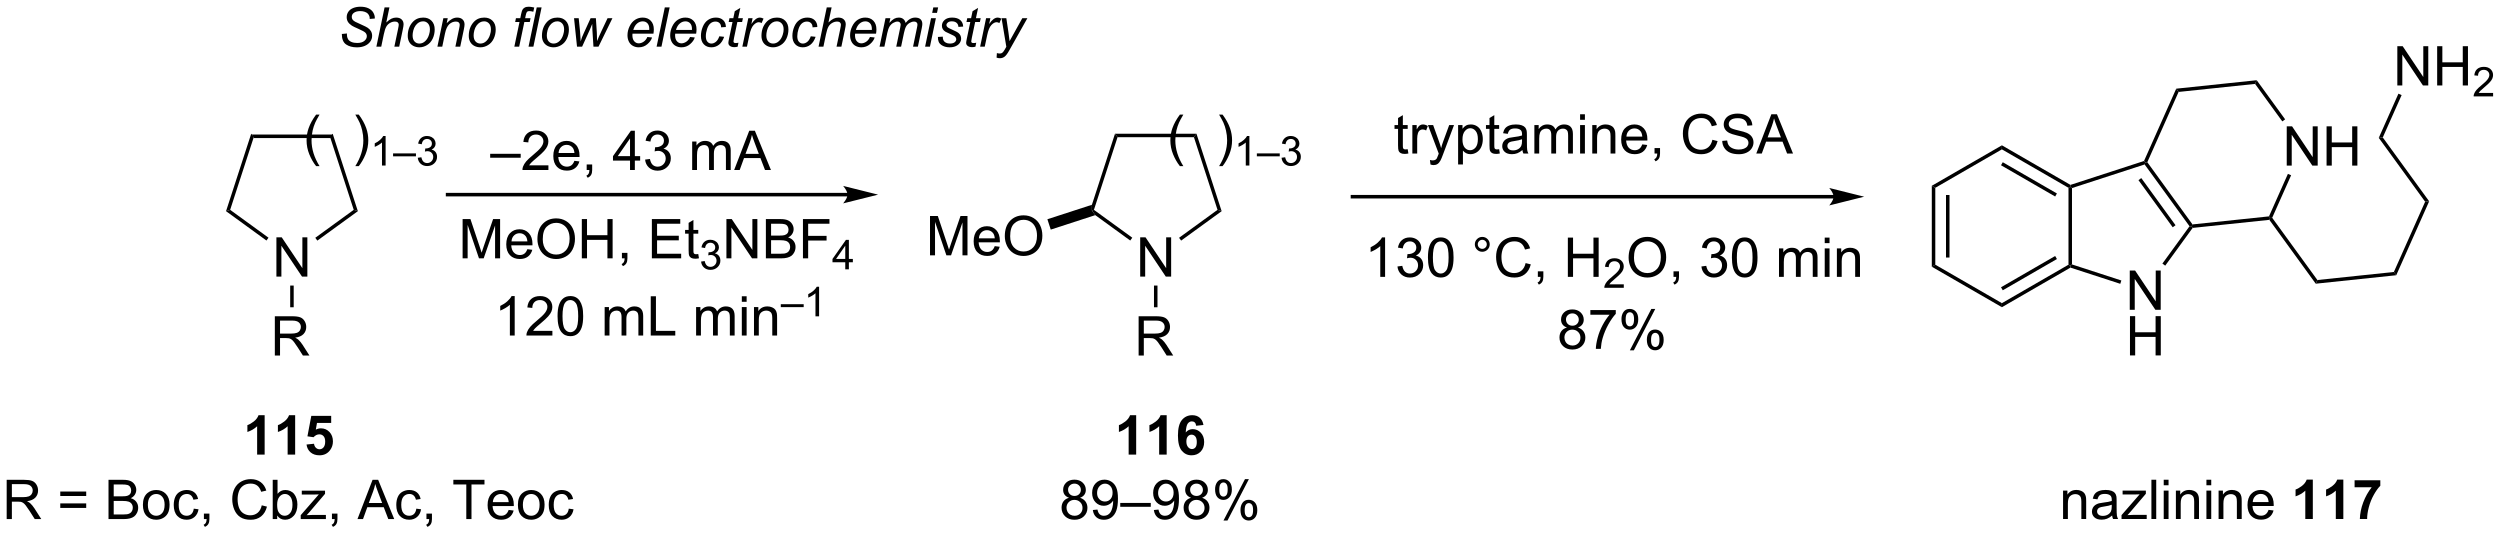<?xml version="1.0" encoding="UTF-8"?>
<!DOCTYPE svg PUBLIC '-//W3C//DTD SVG 1.0//EN'
          'http://www.w3.org/TR/2001/REC-SVG-20010904/DTD/svg10.dtd'>
<svg stroke-dasharray="none" shape-rendering="auto" xmlns="http://www.w3.org/2000/svg" font-family="'Dialog'" text-rendering="auto" width="1000" fill-opacity="1" color-interpolation="auto" color-rendering="auto" preserveAspectRatio="xMidYMid meet" font-size="12px" viewBox="0 0 1000 214" fill="black" xmlns:xlink="http://www.w3.org/1999/xlink" stroke="black" image-rendering="auto" stroke-miterlimit="10" stroke-linecap="square" stroke-linejoin="miter" font-style="normal" stroke-width="1" height="214" stroke-dashoffset="0" font-weight="normal" stroke-opacity="1"
><!--Generated by the Batik Graphics2D SVG Generator--><defs id="genericDefs"
  /><g
  ><defs id="defs1"
    ><clipPath clipPathUnits="userSpaceOnUse" id="clipPath1"
      ><path d="M1.353 2.047 L376.308 2.047 L376.308 82.066 L1.353 82.066 L1.353 2.047 Z"
      /></clipPath
      ><clipPath clipPathUnits="userSpaceOnUse" id="clipPath2"
      ><path d="M85.847 317.21 L85.847 395.004 L450.376 395.004 L450.376 317.21 Z"
      /></clipPath
    ></defs
    ><g transform="scale(2.667,2.667) translate(-1.353,-2.047) matrix(1.029,0,0,1.029,-86.949,-324.236)"
    ><path d="M122.849 337.21 L122.478 336.7 L134.358 336.7 L133.987 337.21 Z" stroke="none" clip-path="url(#clipPath2)"
    /></g
    ><g transform="matrix(2.743,0,0,2.743,-235.473,-870.086)"
    ><path d="M126.153 357.54 L126.153 351.813 L126.931 351.813 L129.939 356.308 L129.939 351.813 L130.666 351.813 L130.666 357.54 L129.887 357.54 L126.879 353.04 L126.879 357.54 L126.153 357.54 Z" stroke="none" clip-path="url(#clipPath2)"
    /></g
    ><g transform="matrix(2.743,0,0,2.743,-235.473,-870.086)"
    ><path d="M122.478 336.7 L122.849 337.21 L119.407 347.803 L118.808 347.998 Z" stroke="none" clip-path="url(#clipPath2)"
    /></g
    ><g transform="matrix(2.743,0,0,2.743,-235.473,-870.086)"
    ><path d="M118.808 347.998 L119.407 347.803 L124.999 351.865 L124.699 352.278 Z" stroke="none" clip-path="url(#clipPath2)"
    /></g
    ><g transform="matrix(2.743,0,0,2.743,-235.473,-870.086)"
    ><path d="M132.122 352.289 L131.822 351.877 L137.429 347.803 L138.029 347.998 Z" stroke="none" clip-path="url(#clipPath2)"
    /></g
    ><g transform="matrix(2.743,0,0,2.743,-235.473,-870.086)"
    ><path d="M138.029 347.998 L137.429 347.803 L133.987 337.21 L134.358 336.7 Z" stroke="none" clip-path="url(#clipPath2)"
    /></g
    ><g transform="matrix(2.743,0,0,2.743,-235.473,-870.086)"
    ><path d="M131.939 341.427 Q131.356 340.693 130.952 339.709 Q130.551 338.721 130.551 337.667 Q130.551 336.737 130.853 335.885 Q131.205 334.899 131.939 333.917 L132.442 333.917 Q131.97 334.729 131.817 335.078 Q131.58 335.617 131.442 336.203 Q131.275 336.932 131.275 337.672 Q131.275 339.55 132.442 341.427 L131.939 341.427 ZM138.166 341.427 L137.66 341.427 Q138.83 339.55 138.83 337.672 Q138.83 336.938 138.66 336.214 Q138.528 335.628 138.291 335.089 Q138.137 334.737 137.66 333.917 L138.166 333.917 Q138.9 334.899 139.251 335.885 Q139.551 336.737 139.551 337.667 Q139.551 338.721 139.147 339.709 Q138.744 340.693 138.166 341.427 Z" stroke="none" clip-path="url(#clipPath2)"
    /></g
    ><g transform="matrix(2.743,0,0,2.743,-235.473,-870.086)"
    ><path d="M142.076 341.342 L141.549 341.342 L141.549 337.981 Q141.358 338.163 141.049 338.344 Q140.74 338.526 140.494 338.618 L140.494 338.108 Q140.936 337.899 141.266 337.604 Q141.598 337.307 141.737 337.03 L142.076 337.03 L142.076 341.342 ZM143.165 340 L143.165 339.575 L146.503 339.575 L146.503 340 L143.165 340 ZM146.766 340.207 L147.293 340.137 Q147.385 340.586 147.602 340.784 Q147.821 340.981 148.135 340.981 Q148.506 340.981 148.762 340.723 Q149.02 340.465 149.02 340.084 Q149.02 339.721 148.781 339.487 Q148.545 339.25 148.178 339.25 Q148.029 339.25 147.807 339.309 L147.865 338.846 Q147.918 338.852 147.949 338.852 Q148.287 338.852 148.557 338.676 Q148.826 338.5 148.826 338.133 Q148.826 337.844 148.629 337.655 Q148.434 337.463 148.123 337.463 Q147.815 337.463 147.609 337.657 Q147.404 337.85 147.346 338.237 L146.819 338.143 Q146.916 337.612 147.258 337.321 Q147.602 337.03 148.112 337.03 Q148.463 337.03 148.758 337.18 Q149.055 337.331 149.211 337.592 Q149.367 337.852 149.367 338.145 Q149.367 338.424 149.217 338.653 Q149.069 338.881 148.775 339.016 Q149.156 339.104 149.367 339.381 Q149.578 339.657 149.578 340.073 Q149.578 340.635 149.168 341.028 Q148.758 341.418 148.131 341.418 Q147.567 341.418 147.192 341.082 Q146.819 340.745 146.766 340.207 Z" stroke="none" clip-path="url(#clipPath2)"
    /></g
    ><g transform="matrix(2.743,0,0,2.743,-235.473,-870.086)"
    ><path d="M125.923 369.049 L125.923 363.322 L128.463 363.322 Q129.228 363.322 129.626 363.476 Q130.025 363.629 130.262 364.02 Q130.501 364.411 130.501 364.885 Q130.501 365.494 130.106 365.913 Q129.713 366.33 128.887 366.442 Q129.189 366.588 129.345 366.728 Q129.676 367.033 129.973 367.489 L130.97 369.049 L130.017 369.049 L129.259 367.856 Q128.926 367.34 128.71 367.067 Q128.496 366.793 128.327 366.684 Q128.158 366.575 127.981 366.533 Q127.853 366.504 127.559 366.504 L126.681 366.504 L126.681 369.049 L125.923 369.049 ZM126.681 365.848 L128.309 365.848 Q128.83 365.848 129.121 365.741 Q129.416 365.635 129.567 365.398 Q129.72 365.161 129.72 364.885 Q129.72 364.478 129.423 364.218 Q129.129 363.955 128.494 363.955 L126.681 363.955 L126.681 365.848 Z" stroke="none" clip-path="url(#clipPath2)"
    /></g
    ><g transform="matrix(2.743,0,0,2.743,-235.473,-870.086)"
    ><path d="M128.163 358.844 L128.673 358.844 L128.673 362.01 L128.163 362.01 Z" stroke="none" clip-path="url(#clipPath2)"
    /></g
    ><g transform="matrix(2.743,0,0,2.743,-235.473,-870.086)"
    ><path d="M124.437 383.499 L123.341 383.499 L123.341 379.361 Q122.739 379.924 121.921 380.195 L121.921 379.197 Q122.351 379.057 122.854 378.666 Q123.359 378.273 123.546 377.749 L124.437 377.749 L124.437 383.499 ZM128.886 383.499 L127.79 383.499 L127.79 379.361 Q127.188 379.924 126.371 380.195 L126.371 379.197 Q126.8 379.057 127.303 378.666 Q127.808 378.273 127.996 377.749 L128.886 377.749 L128.886 383.499 ZM130.544 382.025 L131.638 381.913 Q131.684 382.283 131.914 382.502 Q132.145 382.718 132.445 382.718 Q132.789 382.718 133.026 382.439 Q133.265 382.158 133.265 381.596 Q133.265 381.07 133.028 380.807 Q132.794 380.541 132.414 380.541 Q131.942 380.541 131.567 380.96 L130.677 380.83 L131.239 377.851 L134.14 377.851 L134.14 378.877 L132.07 378.877 L131.898 379.851 Q132.265 379.666 132.648 379.666 Q133.38 379.666 133.888 380.197 Q134.395 380.728 134.395 381.577 Q134.395 382.283 133.984 382.838 Q133.427 383.598 132.434 383.598 Q131.64 383.598 131.14 383.171 Q130.64 382.744 130.544 382.025 Z" stroke="none" clip-path="url(#clipPath2)"
    /></g
    ><g transform="matrix(2.743,0,0,2.743,-235.473,-870.086)"
    ><path d="M86.819 392.899 L86.819 387.173 L89.358 387.173 Q90.124 387.173 90.522 387.326 Q90.921 387.48 91.158 387.87 Q91.397 388.261 91.397 388.735 Q91.397 389.344 91.001 389.764 Q90.608 390.18 89.783 390.292 Q90.085 390.438 90.241 390.579 Q90.572 390.884 90.869 391.339 L91.866 392.899 L90.913 392.899 L90.155 391.707 Q89.822 391.191 89.606 390.917 Q89.392 390.644 89.223 390.535 Q89.054 390.425 88.876 390.384 Q88.749 390.355 88.455 390.355 L87.577 390.355 L87.577 392.899 L86.819 392.899 ZM87.577 389.699 L89.205 389.699 Q89.725 389.699 90.017 389.592 Q90.311 389.485 90.462 389.248 Q90.616 389.011 90.616 388.735 Q90.616 388.329 90.319 388.068 Q90.025 387.805 89.389 387.805 L87.577 387.805 L87.577 389.699 ZM98.416 389.532 L94.634 389.532 L94.634 388.876 L98.416 388.876 L98.416 389.532 ZM98.416 391.269 L94.634 391.269 L94.634 390.613 L98.416 390.613 L98.416 391.269 ZM101.669 392.899 L101.669 387.173 L103.818 387.173 Q104.474 387.173 104.87 387.347 Q105.268 387.519 105.492 387.881 Q105.716 388.243 105.716 388.636 Q105.716 389.003 105.516 389.329 Q105.318 389.652 104.917 389.852 Q105.435 390.003 105.714 390.37 Q105.995 390.738 105.995 391.238 Q105.995 391.641 105.823 391.988 Q105.654 392.332 105.404 392.519 Q105.154 392.707 104.776 392.803 Q104.401 392.899 103.854 392.899 L101.669 392.899 ZM102.427 389.579 L103.667 389.579 Q104.169 389.579 104.388 389.511 Q104.677 389.425 104.823 389.227 Q104.972 389.027 104.972 388.727 Q104.972 388.441 104.834 388.225 Q104.698 388.009 104.443 387.928 Q104.19 387.847 103.573 387.847 L102.427 387.847 L102.427 389.579 ZM102.427 392.222 L103.854 392.222 Q104.222 392.222 104.37 392.196 Q104.63 392.149 104.805 392.04 Q104.982 391.93 105.094 391.722 Q105.209 391.511 105.209 391.238 Q105.209 390.917 105.044 390.683 Q104.88 390.446 104.589 390.35 Q104.3 390.253 103.753 390.253 L102.427 390.253 L102.427 392.222 ZM106.685 390.824 Q106.685 389.673 107.326 389.118 Q107.862 388.657 108.63 388.657 Q109.487 388.657 110.029 389.217 Q110.573 389.777 110.573 390.766 Q110.573 391.566 110.331 392.027 Q110.091 392.485 109.633 392.74 Q109.175 392.993 108.63 392.993 Q107.761 392.993 107.222 392.436 Q106.685 391.876 106.685 390.824 ZM107.409 390.824 Q107.409 391.62 107.755 392.019 Q108.104 392.415 108.63 392.415 Q109.154 392.415 109.5 392.016 Q109.849 391.618 109.849 390.8 Q109.849 390.032 109.5 389.636 Q109.151 389.238 108.63 389.238 Q108.104 389.238 107.755 389.634 Q107.409 390.027 107.409 390.824 ZM114.103 391.378 L114.796 391.469 Q114.681 392.183 114.215 392.589 Q113.749 392.993 113.069 392.993 Q112.218 392.993 111.699 392.436 Q111.181 391.878 111.181 390.839 Q111.181 390.167 111.403 389.665 Q111.626 389.16 112.082 388.91 Q112.538 388.657 113.072 388.657 Q113.749 388.657 114.179 388.998 Q114.608 389.339 114.728 389.969 L114.046 390.074 Q113.947 389.657 113.699 389.446 Q113.452 389.235 113.1 389.235 Q112.569 389.235 112.236 389.615 Q111.905 389.995 111.905 390.821 Q111.905 391.657 112.225 392.037 Q112.546 392.415 113.061 392.415 Q113.475 392.415 113.751 392.162 Q114.03 391.907 114.103 391.378 ZM115.58 392.899 L115.58 392.097 L116.382 392.097 L116.382 392.899 Q116.382 393.342 116.225 393.613 Q116.069 393.884 115.728 394.032 L115.533 393.733 Q115.757 393.634 115.861 393.443 Q115.968 393.256 115.978 392.899 L115.58 392.899 ZM124.017 390.891 L124.775 391.082 Q124.538 392.016 123.918 392.509 Q123.298 392.998 122.405 392.998 Q121.478 392.998 120.897 392.62 Q120.319 392.243 120.014 391.529 Q119.712 390.813 119.712 389.993 Q119.712 389.097 120.054 388.433 Q120.397 387.766 121.028 387.42 Q121.658 387.074 122.416 387.074 Q123.275 387.074 123.861 387.511 Q124.447 387.949 124.679 388.743 L123.931 388.917 Q123.733 388.292 123.353 388.009 Q122.975 387.722 122.4 387.722 Q121.741 387.722 121.296 388.04 Q120.853 388.355 120.673 388.889 Q120.494 389.423 120.494 389.988 Q120.494 390.719 120.707 391.264 Q120.921 391.808 121.369 392.079 Q121.819 392.347 122.343 392.347 Q122.978 392.347 123.418 391.98 Q123.861 391.613 124.017 390.891 ZM126.268 392.899 L125.615 392.899 L125.615 387.173 L126.318 387.173 L126.318 389.214 Q126.763 388.657 127.456 388.657 Q127.839 388.657 128.18 388.811 Q128.521 388.964 128.742 389.245 Q128.964 389.524 129.089 389.92 Q129.214 390.313 129.214 390.761 Q129.214 391.829 128.685 392.412 Q128.159 392.993 127.419 392.993 Q126.685 392.993 126.268 392.378 L126.268 392.899 ZM126.261 390.792 Q126.261 391.54 126.464 391.87 Q126.794 392.415 127.362 392.415 Q127.823 392.415 128.159 392.014 Q128.495 391.613 128.495 390.821 Q128.495 390.009 128.172 389.623 Q127.849 389.235 127.393 389.235 Q126.933 389.235 126.597 389.636 Q126.261 390.035 126.261 390.792 ZM129.697 392.899 L129.697 392.329 L132.337 389.298 Q131.889 389.321 131.546 389.321 L129.853 389.321 L129.853 388.751 L133.244 388.751 L133.244 389.214 L130.999 391.847 L130.564 392.329 Q131.038 392.292 131.452 392.292 L133.369 392.292 L133.369 392.899 L129.697 392.899 ZM134.251 392.899 L134.251 392.097 L135.054 392.097 L135.054 392.899 Q135.054 393.342 134.897 393.613 Q134.741 393.884 134.4 394.032 L134.205 393.733 Q134.429 393.634 134.533 393.443 Q134.639 393.256 134.65 392.899 L134.251 392.899 ZM137.973 392.899 L140.173 387.173 L140.991 387.173 L143.335 392.899 L142.47 392.899 L141.804 391.165 L139.408 391.165 L138.78 392.899 L137.973 392.899 ZM139.626 390.548 L141.569 390.548 L140.97 388.962 Q140.697 388.238 140.564 387.774 Q140.455 388.324 140.257 388.868 L139.626 390.548 ZM146.556 391.378 L147.249 391.469 Q147.134 392.183 146.668 392.589 Q146.202 392.993 145.522 392.993 Q144.671 392.993 144.153 392.436 Q143.634 391.878 143.634 390.839 Q143.634 390.167 143.856 389.665 Q144.08 389.16 144.535 388.91 Q144.991 388.657 145.525 388.657 Q146.202 388.657 146.632 388.998 Q147.061 389.339 147.181 389.969 L146.499 390.074 Q146.4 389.657 146.153 389.446 Q145.905 389.235 145.554 389.235 Q145.022 389.235 144.689 389.615 Q144.358 389.995 144.358 390.821 Q144.358 391.657 144.679 392.037 Q144.999 392.415 145.514 392.415 Q145.929 392.415 146.205 392.162 Q146.483 391.907 146.556 391.378 ZM148.033 392.899 L148.033 392.097 L148.835 392.097 L148.835 392.899 Q148.835 393.342 148.679 393.613 Q148.522 393.884 148.181 394.032 L147.986 393.733 Q148.21 393.634 148.314 393.443 Q148.421 393.256 148.431 392.899 L148.033 392.899 ZM153.843 392.899 L153.843 387.847 L151.955 387.847 L151.955 387.173 L156.494 387.173 L156.494 387.847 L154.6 387.847 L154.6 392.899 L153.843 392.899 ZM160.021 391.563 L160.748 391.652 Q160.576 392.29 160.11 392.641 Q159.646 392.993 158.925 392.993 Q158.013 392.993 157.479 392.433 Q156.948 391.87 156.948 390.86 Q156.948 389.813 157.487 389.235 Q158.026 388.657 158.886 388.657 Q159.716 388.657 160.242 389.225 Q160.771 389.79 160.771 390.816 Q160.771 390.878 160.768 391.003 L157.675 391.003 Q157.714 391.688 158.06 392.053 Q158.409 392.415 158.927 392.415 Q159.315 392.415 159.589 392.212 Q159.862 392.009 160.021 391.563 ZM157.714 390.425 L160.029 390.425 Q159.982 389.902 159.763 389.641 Q159.427 389.235 158.893 389.235 Q158.409 389.235 158.078 389.561 Q157.748 389.884 157.714 390.425 ZM161.369 390.824 Q161.369 389.673 162.009 389.118 Q162.546 388.657 163.314 388.657 Q164.171 388.657 164.712 389.217 Q165.257 389.777 165.257 390.766 Q165.257 391.566 165.014 392.027 Q164.775 392.485 164.317 392.74 Q163.858 392.993 163.314 392.993 Q162.444 392.993 161.905 392.436 Q161.369 391.876 161.369 390.824 ZM162.093 390.824 Q162.093 391.62 162.439 392.019 Q162.788 392.415 163.314 392.415 Q163.837 392.415 164.184 392.016 Q164.533 391.618 164.533 390.8 Q164.533 390.032 164.184 389.636 Q163.835 389.238 163.314 389.238 Q162.788 389.238 162.439 389.634 Q162.093 390.027 162.093 390.824 ZM168.787 391.378 L169.479 391.469 Q169.365 392.183 168.899 392.589 Q168.433 392.993 167.753 392.993 Q166.901 392.993 166.383 392.436 Q165.865 391.878 165.865 390.839 Q165.865 390.167 166.086 389.665 Q166.31 389.16 166.766 388.91 Q167.221 388.657 167.755 388.657 Q168.433 388.657 168.862 388.998 Q169.292 389.339 169.412 389.969 L168.729 390.074 Q168.63 389.657 168.383 389.446 Q168.136 389.235 167.784 389.235 Q167.253 389.235 166.919 389.615 Q166.589 389.995 166.589 390.821 Q166.589 391.657 166.909 392.037 Q167.229 392.415 167.745 392.415 Q168.159 392.415 168.435 392.162 Q168.714 391.907 168.787 391.378 Z" stroke="none" clip-path="url(#clipPath2)"
    /></g
    ><g transform="matrix(2.743,0,0,2.743,-235.473,-870.086)"
    ><path d="M209.432 345.331 L151.111 345.331 L150.856 345.331 L150.856 345.842 L151.111 345.842 L209.432 345.842 L209.687 345.842 L209.687 345.331 L209.432 345.331 ZM213.897 345.587 L208.794 344.311 C208.794 344.311 209.432 345.029 209.432 345.587 C209.432 346.145 208.794 346.862 208.794 346.862 Z" stroke="none" clip-path="url(#clipPath2)"
    /></g
    ><g transform="matrix(2.743,0,0,2.743,-235.473,-870.086)"
    ><path d="M157.324 340.201 L157.324 339.633 L161.775 339.633 L161.775 340.201 L157.324 340.201 ZM165.818 341.313 L165.818 341.99 L162.031 341.99 Q162.023 341.735 162.114 341.5 Q162.258 341.115 162.575 340.74 Q162.896 340.365 163.497 339.873 Q164.43 339.107 164.758 338.659 Q165.086 338.212 165.086 337.813 Q165.086 337.396 164.786 337.11 Q164.489 336.821 164.008 336.821 Q163.5 336.821 163.195 337.125 Q162.891 337.43 162.888 337.969 L162.164 337.896 Q162.239 337.087 162.724 336.665 Q163.208 336.24 164.023 336.24 Q164.849 336.24 165.328 336.699 Q165.81 337.154 165.81 337.829 Q165.81 338.172 165.669 338.506 Q165.529 338.837 165.2 339.204 Q164.875 339.571 164.117 340.212 Q163.484 340.743 163.305 340.933 Q163.125 341.123 163.008 341.313 L165.818 341.313 ZM169.605 340.654 L170.332 340.743 Q170.16 341.381 169.694 341.732 Q169.23 342.084 168.509 342.084 Q167.597 342.084 167.064 341.524 Q166.532 340.962 166.532 339.951 Q166.532 338.904 167.071 338.326 Q167.611 337.748 168.47 337.748 Q169.301 337.748 169.827 338.316 Q170.355 338.881 170.355 339.907 Q170.355 339.969 170.353 340.094 L167.259 340.094 Q167.298 340.779 167.644 341.144 Q167.993 341.506 168.512 341.506 Q168.9 341.506 169.173 341.303 Q169.446 341.099 169.605 340.654 ZM167.298 339.516 L169.613 339.516 Q169.566 338.993 169.347 338.732 Q169.012 338.326 168.478 338.326 Q167.993 338.326 167.663 338.652 Q167.332 338.974 167.298 339.516 ZM171.398 341.99 L171.398 341.188 L172.2 341.188 L172.2 341.99 Q172.2 342.433 172.044 342.704 Q171.888 342.974 171.547 343.123 L171.351 342.824 Q171.575 342.724 171.68 342.534 Q171.786 342.347 171.797 341.99 L171.398 341.99 ZM177.719 341.99 L177.719 340.618 L175.234 340.618 L175.234 339.974 L177.849 336.264 L178.422 336.264 L178.422 339.974 L179.195 339.974 L179.195 340.618 L178.422 340.618 L178.422 341.99 L177.719 341.99 ZM177.719 339.974 L177.719 337.391 L175.927 339.974 L177.719 339.974 ZM179.918 340.477 L180.621 340.383 Q180.743 340.982 181.032 341.245 Q181.324 341.508 181.743 341.508 Q182.238 341.508 182.579 341.165 Q182.923 340.821 182.923 340.313 Q182.923 339.829 182.605 339.516 Q182.29 339.201 181.801 339.201 Q181.603 339.201 181.306 339.279 L181.384 338.662 Q181.454 338.67 181.496 338.67 Q181.946 338.67 182.306 338.435 Q182.665 338.201 182.665 337.712 Q182.665 337.326 182.402 337.074 Q182.142 336.818 181.728 336.818 Q181.316 336.818 181.043 337.076 Q180.769 337.334 180.691 337.849 L179.988 337.724 Q180.118 337.016 180.574 336.628 Q181.032 336.24 181.712 336.24 Q182.181 336.24 182.574 336.441 Q182.97 336.641 183.178 336.99 Q183.387 337.337 183.387 337.727 Q183.387 338.099 183.186 338.404 Q182.988 338.709 182.597 338.889 Q183.105 339.006 183.387 339.375 Q183.668 339.743 183.668 340.297 Q183.668 341.047 183.121 341.571 Q182.574 342.092 181.738 342.092 Q180.986 342.092 180.486 341.644 Q179.988 341.193 179.918 340.477 ZM186.782 341.99 L186.782 337.842 L187.41 337.842 L187.41 338.422 Q187.605 338.118 187.928 337.933 Q188.254 337.748 188.668 337.748 Q189.129 337.748 189.423 337.941 Q189.72 338.131 189.84 338.474 Q190.332 337.748 191.121 337.748 Q191.738 337.748 192.069 338.089 Q192.402 338.43 192.402 339.141 L192.402 341.99 L191.704 341.99 L191.704 339.375 Q191.704 338.954 191.634 338.769 Q191.566 338.584 191.387 338.472 Q191.207 338.357 190.965 338.357 Q190.527 338.357 190.238 338.649 Q189.949 338.938 189.949 339.579 L189.949 341.99 L189.246 341.99 L189.246 339.295 Q189.246 338.826 189.074 338.592 Q188.902 338.357 188.512 338.357 Q188.215 338.357 187.962 338.514 Q187.712 338.67 187.597 338.972 Q187.486 339.271 187.486 339.837 L187.486 341.99 L186.782 341.99 ZM192.905 341.99 L195.105 336.264 L195.923 336.264 L198.267 341.99 L197.402 341.99 L196.736 340.256 L194.34 340.256 L193.712 341.99 L192.905 341.99 ZM194.559 339.639 L196.501 339.639 L195.902 338.053 Q195.629 337.329 195.496 336.865 Q195.387 337.415 195.189 337.959 L194.559 339.639 Z" stroke="none" clip-path="url(#clipPath2)"
    /></g
    ><g transform="matrix(2.743,0,0,2.743,-235.473,-870.086)"
    ><path d="M153.306 354.877 L153.306 349.151 L154.447 349.151 L155.804 353.205 Q155.991 353.771 156.077 354.052 Q156.173 353.739 156.382 353.135 L157.752 349.151 L158.773 349.151 L158.773 354.877 L158.041 354.877 L158.041 350.083 L156.377 354.877 L155.694 354.877 L154.038 350.002 L154.038 354.877 L153.306 354.877 ZM162.744 353.541 L163.47 353.63 Q163.298 354.268 162.832 354.62 Q162.369 354.971 161.648 354.971 Q160.736 354.971 160.202 354.411 Q159.671 353.849 159.671 352.838 Q159.671 351.791 160.21 351.213 Q160.749 350.635 161.608 350.635 Q162.439 350.635 162.965 351.203 Q163.494 351.768 163.494 352.794 Q163.494 352.857 163.491 352.982 L160.398 352.982 Q160.437 353.666 160.783 354.031 Q161.132 354.393 161.65 354.393 Q162.038 354.393 162.312 354.19 Q162.585 353.987 162.744 353.541 ZM160.437 352.403 L162.752 352.403 Q162.705 351.88 162.486 351.62 Q162.15 351.213 161.616 351.213 Q161.132 351.213 160.801 351.539 Q160.47 351.862 160.437 352.403 ZM164.214 352.088 Q164.214 350.661 164.98 349.857 Q165.745 349.049 166.956 349.049 Q167.748 349.049 168.383 349.43 Q169.021 349.807 169.355 350.484 Q169.69 351.161 169.69 352.021 Q169.69 352.893 169.339 353.58 Q168.987 354.268 168.341 354.622 Q167.698 354.976 166.951 354.976 Q166.144 354.976 165.506 354.586 Q164.87 354.192 164.542 353.518 Q164.214 352.841 164.214 352.088 ZM164.995 352.099 Q164.995 353.135 165.55 353.732 Q166.107 354.325 166.948 354.325 Q167.802 354.325 168.355 353.724 Q168.909 353.122 168.909 352.018 Q168.909 351.317 168.672 350.797 Q168.435 350.276 167.98 349.989 Q167.526 349.7 166.959 349.7 Q166.154 349.7 165.573 350.255 Q164.995 350.807 164.995 352.099 ZM170.689 354.877 L170.689 349.151 L171.447 349.151 L171.447 351.502 L174.423 351.502 L174.423 349.151 L175.181 349.151 L175.181 354.877 L174.423 354.877 L174.423 352.177 L171.447 352.177 L171.447 354.877 L170.689 354.877 ZM176.537 354.877 L176.537 354.075 L177.339 354.075 L177.339 354.877 Q177.339 355.32 177.183 355.591 Q177.026 355.862 176.685 356.01 L176.49 355.711 Q176.714 355.612 176.818 355.422 Q176.925 355.234 176.935 354.877 L176.537 354.877 ZM180.904 354.877 L180.904 349.151 L185.045 349.151 L185.045 349.825 L181.662 349.825 L181.662 351.58 L184.831 351.58 L184.831 352.252 L181.662 352.252 L181.662 354.2 L185.177 354.2 L185.177 354.877 L180.904 354.877 ZM187.67 354.247 L187.771 354.87 Q187.474 354.932 187.24 354.932 Q186.857 354.932 186.646 354.812 Q186.435 354.69 186.349 354.492 Q186.263 354.294 186.263 353.661 L186.263 351.276 L185.748 351.276 L185.748 350.729 L186.263 350.729 L186.263 349.7 L186.964 349.278 L186.964 350.729 L187.67 350.729 L187.67 351.276 L186.964 351.276 L186.964 353.7 Q186.964 354.002 187 354.088 Q187.037 354.174 187.12 354.226 Q187.206 354.276 187.362 354.276 Q187.48 354.276 187.67 354.247 Z" stroke="none" clip-path="url(#clipPath2)"
    /></g
    ><g transform="matrix(2.743,0,0,2.743,-235.473,-870.086)"
    ><path d="M188.082 355.343 L188.609 355.272 Q188.701 355.721 188.918 355.919 Q189.136 356.116 189.451 356.116 Q189.822 356.116 190.078 355.858 Q190.336 355.6 190.336 355.22 Q190.336 354.856 190.097 354.622 Q189.861 354.386 189.494 354.386 Q189.345 354.386 189.123 354.444 L189.181 353.981 Q189.234 353.987 189.265 353.987 Q189.603 353.987 189.873 353.811 Q190.142 353.636 190.142 353.268 Q190.142 352.979 189.945 352.79 Q189.75 352.599 189.439 352.599 Q189.131 352.599 188.925 352.792 Q188.72 352.985 188.662 353.372 L188.135 353.278 Q188.232 352.747 188.574 352.456 Q188.918 352.165 189.428 352.165 Q189.779 352.165 190.074 352.315 Q190.371 352.466 190.527 352.727 Q190.683 352.987 190.683 353.28 Q190.683 353.559 190.533 353.788 Q190.385 354.016 190.091 354.151 Q190.472 354.239 190.683 354.516 Q190.894 354.792 190.894 355.208 Q190.894 355.77 190.484 356.163 Q190.074 356.554 189.447 356.554 Q188.882 356.554 188.507 356.218 Q188.135 355.88 188.082 355.343 Z" stroke="none" clip-path="url(#clipPath2)"
    /></g
    ><g transform="matrix(2.743,0,0,2.743,-235.473,-870.086)"
    ><path d="M191.776 354.877 L191.776 349.151 L192.555 349.151 L195.562 353.646 L195.562 349.151 L196.289 349.151 L196.289 354.877 L195.511 354.877 L192.503 350.377 L192.503 354.877 L191.776 354.877 ZM197.53 354.877 L197.53 349.151 L199.678 349.151 Q200.335 349.151 200.731 349.325 Q201.129 349.497 201.353 349.859 Q201.577 350.221 201.577 350.614 Q201.577 350.982 201.376 351.307 Q201.178 351.63 200.777 351.83 Q201.296 351.982 201.574 352.349 Q201.856 352.716 201.856 353.216 Q201.856 353.62 201.684 353.966 Q201.514 354.31 201.264 354.497 Q201.014 354.685 200.637 354.781 Q200.262 354.877 199.715 354.877 L197.53 354.877 ZM198.288 351.557 L199.527 351.557 Q200.03 351.557 200.249 351.489 Q200.538 351.403 200.684 351.205 Q200.832 351.005 200.832 350.705 Q200.832 350.419 200.694 350.203 Q200.559 349.987 200.303 349.906 Q200.051 349.825 199.434 349.825 L198.288 349.825 L198.288 351.557 ZM198.288 354.2 L199.715 354.2 Q200.082 354.2 200.231 354.174 Q200.491 354.127 200.665 354.018 Q200.843 353.909 200.954 353.7 Q201.069 353.489 201.069 353.216 Q201.069 352.896 200.905 352.661 Q200.741 352.424 200.449 352.328 Q200.16 352.232 199.613 352.232 L198.288 352.232 L198.288 354.2 ZM202.936 354.877 L202.936 349.151 L206.801 349.151 L206.801 349.825 L203.694 349.825 L203.694 351.599 L206.381 351.599 L206.381 352.276 L203.694 352.276 L203.694 354.877 L202.936 354.877 Z" stroke="none" clip-path="url(#clipPath2)"
    /></g
    ><g transform="matrix(2.743,0,0,2.743,-235.473,-870.086)"
    ><path d="M209.106 356.477 L209.106 355.448 L207.243 355.448 L207.243 354.966 L209.204 352.183 L209.633 352.183 L209.633 354.966 L210.214 354.966 L210.214 355.448 L209.633 355.448 L209.633 356.477 L209.106 356.477 ZM209.106 354.966 L209.106 353.028 L207.762 354.966 L209.106 354.966 Z" stroke="none" clip-path="url(#clipPath2)"
    /></g
    ><g transform="matrix(2.743,0,0,2.743,-235.473,-870.086)"
    ><path d="M160.901 366.127 L160.198 366.127 L160.198 361.646 Q159.943 361.888 159.532 362.13 Q159.12 362.372 158.792 362.495 L158.792 361.815 Q159.381 361.536 159.821 361.143 Q160.263 360.747 160.448 360.377 L160.901 360.377 L160.901 366.127 ZM166.398 365.45 L166.398 366.127 L162.611 366.127 Q162.603 365.872 162.694 365.638 Q162.838 365.252 163.155 364.877 Q163.476 364.502 164.077 364.01 Q165.01 363.245 165.338 362.797 Q165.666 362.349 165.666 361.95 Q165.666 361.534 165.366 361.247 Q165.069 360.958 164.588 360.958 Q164.08 360.958 163.775 361.263 Q163.47 361.567 163.468 362.107 L162.744 362.034 Q162.819 361.224 163.304 360.802 Q163.788 360.377 164.603 360.377 Q165.429 360.377 165.908 360.836 Q166.39 361.291 166.39 361.966 Q166.39 362.31 166.249 362.643 Q166.108 362.974 165.78 363.341 Q165.455 363.708 164.697 364.349 Q164.064 364.88 163.885 365.07 Q163.705 365.26 163.588 365.45 L166.398 365.45 ZM167.151 363.302 Q167.151 362.286 167.36 361.669 Q167.568 361.049 167.98 360.713 Q168.394 360.377 169.019 360.377 Q169.48 360.377 169.826 360.562 Q170.175 360.747 170.401 361.099 Q170.628 361.448 170.756 361.95 Q170.886 362.45 170.886 363.302 Q170.886 364.31 170.678 364.93 Q170.472 365.549 170.058 365.888 Q169.646 366.226 169.019 366.226 Q168.19 366.226 167.717 365.63 Q167.151 364.916 167.151 363.302 ZM167.873 363.302 Q167.873 364.713 168.204 365.18 Q168.534 365.646 169.019 365.646 Q169.503 365.646 169.831 365.177 Q170.162 364.708 170.162 363.302 Q170.162 361.888 169.831 361.424 Q169.503 360.958 169.011 360.958 Q168.526 360.958 168.237 361.37 Q167.873 361.893 167.873 363.302 ZM174.019 366.127 L174.019 361.979 L174.646 361.979 L174.646 362.56 Q174.842 362.255 175.165 362.07 Q175.49 361.885 175.904 361.885 Q176.365 361.885 176.659 362.078 Q176.956 362.268 177.076 362.612 Q177.568 361.885 178.357 361.885 Q178.974 361.885 179.305 362.226 Q179.638 362.567 179.638 363.278 L179.638 366.127 L178.94 366.127 L178.94 363.513 Q178.94 363.091 178.87 362.906 Q178.803 362.721 178.623 362.609 Q178.443 362.495 178.201 362.495 Q177.763 362.495 177.474 362.786 Q177.185 363.075 177.185 363.716 L177.185 366.127 L176.482 366.127 L176.482 363.432 Q176.482 362.963 176.31 362.729 Q176.138 362.495 175.748 362.495 Q175.451 362.495 175.198 362.651 Q174.948 362.807 174.834 363.109 Q174.722 363.409 174.722 363.974 L174.722 366.127 L174.019 366.127 ZM180.74 366.127 L180.74 360.401 L181.498 360.401 L181.498 365.45 L184.318 365.45 L184.318 366.127 L180.74 366.127 ZM187.355 366.127 L187.355 361.979 L187.982 361.979 L187.982 362.56 Q188.178 362.255 188.5 362.07 Q188.826 361.885 189.24 361.885 Q189.701 361.885 189.995 362.078 Q190.292 362.268 190.412 362.612 Q190.904 361.885 191.693 361.885 Q192.31 361.885 192.641 362.226 Q192.974 362.567 192.974 363.278 L192.974 366.127 L192.276 366.127 L192.276 363.513 Q192.276 363.091 192.206 362.906 Q192.138 362.721 191.959 362.609 Q191.779 362.495 191.537 362.495 Q191.099 362.495 190.81 362.786 Q190.521 363.075 190.521 363.716 L190.521 366.127 L189.818 366.127 L189.818 363.432 Q189.818 362.963 189.646 362.729 Q189.474 362.495 189.084 362.495 Q188.787 362.495 188.534 362.651 Q188.284 362.807 188.17 363.109 Q188.058 363.409 188.058 363.974 L188.058 366.127 L187.355 366.127 ZM194.021 361.208 L194.021 360.401 L194.724 360.401 L194.724 361.208 L194.021 361.208 ZM194.021 366.127 L194.021 361.979 L194.724 361.979 L194.724 366.127 L194.021 366.127 ZM195.796 366.127 L195.796 361.979 L196.429 361.979 L196.429 362.567 Q196.885 361.885 197.749 361.885 Q198.124 361.885 198.437 362.021 Q198.752 362.153 198.908 362.372 Q199.064 362.591 199.127 362.893 Q199.166 363.088 199.166 363.575 L199.166 366.127 L198.463 366.127 L198.463 363.604 Q198.463 363.174 198.379 362.961 Q198.299 362.747 198.09 362.622 Q197.882 362.495 197.601 362.495 Q197.15 362.495 196.825 362.781 Q196.499 363.065 196.499 363.862 L196.499 366.127 L195.796 366.127 Z" stroke="none" clip-path="url(#clipPath2)"
    /></g
    ><g transform="matrix(2.743,0,0,2.743,-235.473,-870.086)"
    ><path d="M199.705 361.986 L199.705 361.56 L203.043 361.56 L203.043 361.986 L199.705 361.986 ZM205.29 363.327 L204.762 363.327 L204.762 359.966 Q204.571 360.148 204.262 360.329 Q203.954 360.511 203.708 360.603 L203.708 360.093 Q204.149 359.884 204.479 359.589 Q204.811 359.292 204.95 359.015 L205.29 359.015 L205.29 363.327 Z" stroke="none" clip-path="url(#clipPath2)"
    /></g
    ><g transform="matrix(2.743,0,0,2.743,-235.473,-870.086)"
    ><path d="M248.811 337.21 L248.441 336.7 L260.32 336.7 L259.949 337.21 Z" stroke="none" clip-path="url(#clipPath2)"
    /></g
    ><g transform="matrix(2.743,0,0,2.743,-235.473,-870.086)"
    ><path d="M252.115 357.54 L252.115 351.813 L252.893 351.813 L255.901 356.308 L255.901 351.813 L256.628 351.813 L256.628 357.54 L255.849 357.54 L252.841 353.04 L252.841 357.54 L252.115 357.54 Z" stroke="none" clip-path="url(#clipPath2)"
    /></g
    ><g transform="matrix(2.743,0,0,2.743,-235.473,-870.086)"
    ><path d="M248.441 336.7 L248.811 337.21 L245.369 347.803 L245.07 347.901 L245.073 347.065 Z" stroke="none" clip-path="url(#clipPath2)"
    /></g
    ><g transform="matrix(2.743,0,0,2.743,-235.473,-870.086)"
    ><path d="M245.563 348.575 L245.07 347.901 L245.369 347.803 L250.961 351.865 L250.661 352.278 Z" stroke="none" clip-path="url(#clipPath2)"
    /></g
    ><g transform="matrix(2.743,0,0,2.743,-235.473,-870.086)"
    ><path d="M258.084 352.289 L257.784 351.877 L263.391 347.803 L263.991 347.998 Z" stroke="none" clip-path="url(#clipPath2)"
    /></g
    ><g transform="matrix(2.743,0,0,2.743,-235.473,-870.086)"
    ><path d="M263.991 347.998 L263.391 347.803 L259.949 337.21 L260.32 336.7 Z" stroke="none" clip-path="url(#clipPath2)"
    /></g
    ><g transform="matrix(2.743,0,0,2.743,-235.473,-870.086)"
    ><path d="M257.901 341.427 Q257.318 340.693 256.914 339.709 Q256.513 338.721 256.513 337.667 Q256.513 336.737 256.815 335.885 Q257.167 334.899 257.901 333.917 L258.404 333.917 Q257.932 334.729 257.779 335.078 Q257.542 335.617 257.404 336.203 Q257.237 336.932 257.237 337.672 Q257.237 339.55 258.404 341.427 L257.901 341.427 ZM264.128 341.427 L263.622 341.427 Q264.792 339.55 264.792 337.672 Q264.792 336.938 264.622 336.214 Q264.49 335.628 264.253 335.089 Q264.099 334.737 263.622 333.917 L264.128 333.917 Q264.862 334.899 265.214 335.885 Q265.513 336.737 265.513 337.667 Q265.513 338.721 265.109 339.709 Q264.706 340.693 264.128 341.427 Z" stroke="none" clip-path="url(#clipPath2)"
    /></g
    ><g transform="matrix(2.743,0,0,2.743,-235.473,-870.086)"
    ><path d="M268.038 341.342 L267.511 341.342 L267.511 337.981 Q267.32 338.163 267.011 338.344 Q266.703 338.526 266.457 338.618 L266.457 338.108 Q266.898 337.899 267.228 337.604 Q267.56 337.307 267.699 337.03 L268.038 337.03 L268.038 341.342 ZM269.127 340 L269.127 339.575 L272.465 339.575 L272.465 340 L269.127 340 ZM272.728 340.207 L273.255 340.137 Q273.347 340.586 273.564 340.784 Q273.783 340.981 274.097 340.981 Q274.468 340.981 274.724 340.723 Q274.982 340.465 274.982 340.084 Q274.982 339.721 274.744 339.487 Q274.507 339.25 274.14 339.25 Q273.992 339.25 273.769 339.309 L273.828 338.846 Q273.88 338.852 273.912 338.852 Q274.25 338.852 274.519 338.676 Q274.788 338.5 274.788 338.133 Q274.788 337.844 274.591 337.655 Q274.396 337.463 274.085 337.463 Q273.777 337.463 273.572 337.657 Q273.367 337.85 273.308 338.237 L272.781 338.143 Q272.878 337.612 273.22 337.321 Q273.564 337.03 274.074 337.03 Q274.425 337.03 274.72 337.18 Q275.017 337.331 275.173 337.592 Q275.329 337.852 275.329 338.145 Q275.329 338.424 275.179 338.653 Q275.031 338.881 274.738 339.016 Q275.119 339.104 275.329 339.381 Q275.541 339.657 275.541 340.073 Q275.541 340.635 275.13 341.028 Q274.72 341.418 274.093 341.418 Q273.529 341.418 273.154 341.082 Q272.781 340.745 272.728 340.207 Z" stroke="none" clip-path="url(#clipPath2)"
    /></g
    ><g transform="matrix(2.743,0,0,2.743,-235.473,-870.086)"
    ><path d="M251.886 369.049 L251.886 363.322 L254.425 363.322 Q255.19 363.322 255.589 363.476 Q255.987 363.629 256.224 364.02 Q256.464 364.411 256.464 364.885 Q256.464 365.494 256.068 365.913 Q255.675 366.33 254.849 366.442 Q255.151 366.588 255.307 366.728 Q255.638 367.033 255.935 367.489 L256.932 369.049 L255.979 369.049 L255.221 367.856 Q254.888 367.34 254.672 367.067 Q254.458 366.793 254.289 366.684 Q254.12 366.575 253.943 366.533 Q253.815 366.504 253.521 366.504 L252.643 366.504 L252.643 369.049 L251.886 369.049 ZM252.643 365.848 L254.271 365.848 Q254.792 365.848 255.083 365.741 Q255.378 365.635 255.529 365.398 Q255.682 365.161 255.682 364.885 Q255.682 364.478 255.386 364.218 Q255.091 363.955 254.456 363.955 L252.643 363.955 L252.643 365.848 Z" stroke="none" clip-path="url(#clipPath2)"
    /></g
    ><g transform="matrix(2.743,0,0,2.743,-235.473,-870.086)"
    ><path d="M254.125 358.844 L254.636 358.844 L254.636 362.01 L254.125 362.01 Z" stroke="none" clip-path="url(#clipPath2)"
    /></g
    ><g transform="matrix(2.743,0,0,2.743,-235.473,-870.086)"
    ><path d="M221.464 354.432 L221.464 348.705 L222.605 348.705 L223.961 352.76 Q224.149 353.325 224.235 353.606 Q224.331 353.294 224.54 352.69 L225.909 348.705 L226.93 348.705 L226.93 354.432 L226.198 354.432 L226.198 349.637 L224.534 354.432 L223.852 354.432 L222.196 349.557 L222.196 354.432 L221.464 354.432 ZM230.902 353.096 L231.628 353.184 Q231.456 353.822 230.99 354.174 Q230.527 354.526 229.805 354.526 Q228.894 354.526 228.36 353.966 Q227.829 353.403 227.829 352.393 Q227.829 351.346 228.368 350.768 Q228.907 350.19 229.766 350.19 Q230.597 350.19 231.123 350.757 Q231.652 351.322 231.652 352.348 Q231.652 352.411 231.649 352.536 L228.555 352.536 Q228.594 353.221 228.941 353.585 Q229.29 353.947 229.808 353.947 Q230.196 353.947 230.469 353.744 Q230.743 353.541 230.902 353.096 ZM228.594 351.958 L230.909 351.958 Q230.863 351.434 230.644 351.174 Q230.308 350.768 229.774 350.768 Q229.29 350.768 228.959 351.093 Q228.628 351.416 228.594 351.958 ZM232.372 351.643 Q232.372 350.216 233.137 349.411 Q233.903 348.604 235.114 348.604 Q235.905 348.604 236.541 348.984 Q237.179 349.361 237.512 350.039 Q237.848 350.716 237.848 351.575 Q237.848 352.447 237.497 353.135 Q237.145 353.822 236.499 354.177 Q235.856 354.531 235.109 354.531 Q234.301 354.531 233.663 354.14 Q233.028 353.747 232.7 353.072 Q232.372 352.395 232.372 351.643 ZM233.153 351.653 Q233.153 352.69 233.708 353.286 Q234.265 353.88 235.106 353.88 Q235.96 353.88 236.512 353.278 Q237.067 352.677 237.067 351.572 Q237.067 350.872 236.83 350.351 Q236.593 349.83 236.137 349.544 Q235.684 349.255 235.116 349.255 Q234.312 349.255 233.731 349.809 Q233.153 350.361 233.153 351.653 Z" stroke="none" clip-path="url(#clipPath2)"
    /></g
    ><g transform="matrix(2.743,0,0,2.743,-235.473,-870.086)"
    ><path d="M245.073 347.065 L245.07 347.901 L245.563 348.575 L239.071 350.684 L238.581 349.174 Z" stroke="none" clip-path="url(#clipPath2)"
    /></g
    ><g transform="matrix(2.743,0,0,2.743,-235.473,-870.086)"
    ><path d="M135.692 322.156 L136.442 322.086 L136.434 322.284 Q136.434 322.617 136.585 322.893 Q136.739 323.167 137.09 323.318 Q137.442 323.469 137.926 323.469 Q138.614 323.469 138.976 323.169 Q139.338 322.867 139.338 322.479 Q139.338 322.211 139.145 321.987 Q138.95 321.768 138.08 321.393 Q137.403 321.102 137.158 320.945 Q136.77 320.69 136.585 320.393 Q136.403 320.094 136.403 319.711 Q136.403 319.268 136.645 318.914 Q136.887 318.557 137.353 318.37 Q137.822 318.182 138.408 318.182 Q139.106 318.182 139.585 318.417 Q140.067 318.651 140.283 319.042 Q140.502 319.432 140.502 319.789 Q140.502 319.823 140.497 319.906 L139.76 319.964 Q139.76 319.721 139.715 319.586 Q139.637 319.346 139.473 319.182 Q139.309 319.018 139.023 318.919 Q138.736 318.82 138.379 318.82 Q137.754 318.82 137.408 319.102 Q137.142 319.315 137.142 319.672 Q137.142 319.883 137.252 320.05 Q137.361 320.214 137.645 320.375 Q137.848 320.487 138.611 320.823 Q139.228 321.096 139.463 321.253 Q139.775 321.461 139.942 321.755 Q140.111 322.05 140.111 322.425 Q140.111 322.891 139.827 323.284 Q139.543 323.675 139.043 323.891 Q138.543 324.107 137.9 324.107 Q136.926 324.107 136.312 323.682 Q135.697 323.258 135.692 322.156 ZM140.731 324.008 L141.926 318.281 L142.635 318.281 L142.176 320.479 Q142.572 320.096 142.911 319.932 Q143.252 319.766 143.611 319.766 Q144.127 319.766 144.411 320.036 Q144.697 320.307 144.697 320.753 Q144.697 320.971 144.572 321.557 L144.059 324.008 L143.353 324.008 L143.879 321.495 Q143.994 320.948 143.994 320.807 Q143.994 320.604 143.853 320.477 Q143.713 320.346 143.447 320.346 Q143.064 320.346 142.715 320.55 Q142.369 320.75 142.171 321.099 Q141.973 321.448 141.809 322.227 L141.439 324.008 L140.731 324.008 ZM145.305 322.432 Q145.305 321.219 146.021 320.422 Q146.61 319.766 147.568 319.766 Q148.318 319.766 148.776 320.234 Q149.235 320.703 149.235 321.5 Q149.235 322.214 148.946 322.831 Q148.657 323.445 148.123 323.773 Q147.592 324.102 147 324.102 Q146.516 324.102 146.12 323.896 Q145.724 323.688 145.513 323.31 Q145.305 322.93 145.305 322.432 ZM146.013 322.362 Q146.013 322.948 146.295 323.253 Q146.576 323.555 147.008 323.555 Q147.235 323.555 147.456 323.464 Q147.68 323.37 147.87 323.182 Q148.063 322.995 148.198 322.755 Q148.334 322.516 148.415 322.237 Q148.537 321.852 148.537 321.495 Q148.537 320.932 148.253 320.622 Q147.969 320.312 147.54 320.312 Q147.209 320.312 146.935 320.471 Q146.662 320.628 146.441 320.932 Q146.219 321.237 146.115 321.643 Q146.013 322.047 146.013 322.362 ZM149.629 324.008 L150.497 319.859 L151.137 319.859 L150.986 320.581 Q151.403 320.156 151.765 319.961 Q152.129 319.766 152.51 319.766 Q153.012 319.766 153.299 320.039 Q153.588 320.312 153.588 320.768 Q153.588 321 153.486 321.495 L152.958 324.008 L152.252 324.008 L152.801 321.378 Q152.885 320.995 152.885 320.812 Q152.885 320.604 152.741 320.477 Q152.598 320.346 152.33 320.346 Q151.786 320.346 151.361 320.737 Q150.939 321.128 150.739 322.078 L150.338 324.008 L149.629 324.008 ZM154.204 322.432 Q154.204 321.219 154.92 320.422 Q155.508 319.766 156.467 319.766 Q157.217 319.766 157.675 320.234 Q158.133 320.703 158.133 321.5 Q158.133 322.214 157.844 322.831 Q157.555 323.445 157.021 323.773 Q156.49 324.102 155.899 324.102 Q155.415 324.102 155.019 323.896 Q154.623 323.688 154.412 323.31 Q154.204 322.93 154.204 322.432 ZM154.912 322.362 Q154.912 322.948 155.193 323.253 Q155.474 323.555 155.907 323.555 Q156.133 323.555 156.355 323.464 Q156.579 323.37 156.769 323.182 Q156.961 322.995 157.097 322.755 Q157.232 322.516 157.313 322.237 Q157.435 321.852 157.435 321.495 Q157.435 320.932 157.151 320.622 Q156.868 320.312 156.438 320.312 Q156.107 320.312 155.834 320.471 Q155.56 320.628 155.339 320.932 Q155.118 321.237 155.013 321.643 Q154.912 322.047 154.912 322.362 ZM160.849 324.008 L161.602 320.406 L160.969 320.406 L161.084 319.859 L161.717 319.859 L161.836 319.268 Q161.93 318.828 162.029 318.633 Q162.131 318.438 162.355 318.31 Q162.579 318.182 162.967 318.182 Q163.235 318.182 163.748 318.297 L163.618 318.914 Q163.258 318.82 163.016 318.82 Q162.81 318.82 162.701 318.925 Q162.594 319.026 162.516 319.414 L162.422 319.859 L163.211 319.859 L163.099 320.406 L162.31 320.406 L161.555 324.008 L160.849 324.008 ZM162.918 324.008 L164.114 318.281 L164.822 318.281 L163.627 324.008 L162.918 324.008 ZM164.875 322.432 Q164.875 321.219 165.592 320.422 Q166.18 319.766 167.138 319.766 Q167.888 319.766 168.347 320.234 Q168.805 320.703 168.805 321.5 Q168.805 322.214 168.516 322.831 Q168.227 323.445 167.693 323.773 Q167.162 324.102 166.571 324.102 Q166.086 324.102 165.691 323.896 Q165.295 323.688 165.084 323.31 Q164.875 322.93 164.875 322.432 ZM165.584 322.362 Q165.584 322.948 165.865 323.253 Q166.146 323.555 166.579 323.555 Q166.805 323.555 167.026 323.464 Q167.25 323.37 167.441 323.182 Q167.633 322.995 167.769 322.755 Q167.904 322.516 167.985 322.237 Q168.107 321.852 168.107 321.495 Q168.107 320.932 167.823 320.622 Q167.54 320.312 167.11 320.312 Q166.779 320.312 166.506 320.471 Q166.232 320.628 166.011 320.932 Q165.79 321.237 165.685 321.643 Q165.584 322.047 165.584 322.362 ZM169.989 324.008 L169.556 319.859 L170.236 319.859 L170.424 321.721 L170.497 322.768 Q170.504 322.885 170.52 323.242 Q170.637 322.844 170.718 322.63 Q170.801 322.417 170.981 322.023 L171.97 319.859 L172.739 319.859 L172.877 321.932 Q172.908 322.406 172.916 323.195 Q173.111 322.672 173.551 321.742 L174.442 319.859 L175.15 319.859 L173.122 324.008 L172.387 324.008 L172.231 321.573 Q172.215 321.346 172.208 320.69 Q172.049 321.109 171.83 321.594 L170.731 324.008 L169.989 324.008 ZM180.247 322.596 L180.934 322.667 Q180.786 323.18 180.252 323.641 Q179.72 324.102 178.981 324.102 Q178.52 324.102 178.135 323.888 Q177.752 323.675 177.549 323.268 Q177.348 322.862 177.348 322.344 Q177.348 321.664 177.663 321.026 Q177.978 320.385 178.478 320.075 Q178.978 319.766 179.559 319.766 Q180.301 319.766 180.744 320.227 Q181.189 320.688 181.189 321.484 Q181.189 321.789 181.135 322.109 L178.08 322.109 Q178.064 322.229 178.064 322.328 Q178.064 322.909 178.33 323.216 Q178.598 323.523 178.986 323.523 Q179.348 323.523 179.7 323.286 Q180.051 323.047 180.247 322.596 ZM178.192 321.57 L180.52 321.57 Q180.525 321.461 180.525 321.414 Q180.525 320.883 180.26 320.599 Q179.994 320.315 179.575 320.315 Q179.122 320.315 178.749 320.628 Q178.377 320.94 178.192 321.57 ZM181.594 324.008 L182.79 318.281 L183.498 318.281 L182.303 324.008 L181.594 324.008 ZM186.473 322.596 L187.161 322.667 Q187.012 323.18 186.478 323.641 Q185.947 324.102 185.208 324.102 Q184.747 324.102 184.361 323.888 Q183.978 323.675 183.775 323.268 Q183.575 322.862 183.575 322.344 Q183.575 321.664 183.89 321.026 Q184.205 320.385 184.705 320.075 Q185.205 319.766 185.786 319.766 Q186.528 319.766 186.97 320.227 Q187.416 320.688 187.416 321.484 Q187.416 321.789 187.361 322.109 L184.306 322.109 Q184.291 322.229 184.291 322.328 Q184.291 322.909 184.556 323.216 Q184.825 323.523 185.213 323.523 Q185.575 323.523 185.926 323.286 Q186.278 323.047 186.473 322.596 ZM184.418 321.57 L186.747 321.57 Q186.752 321.461 186.752 321.414 Q186.752 320.883 186.486 320.599 Q186.22 320.315 185.801 320.315 Q185.348 320.315 184.976 320.628 Q184.603 320.94 184.418 321.57 ZM190.74 322.495 L191.446 322.57 Q191.18 323.346 190.691 323.724 Q190.201 324.102 189.576 324.102 Q188.899 324.102 188.48 323.664 Q188.06 323.227 188.06 322.44 Q188.06 321.76 188.329 321.104 Q188.599 320.448 189.099 320.107 Q189.602 319.766 190.248 319.766 Q190.915 319.766 191.305 320.143 Q191.696 320.518 191.696 321.141 L191 321.188 Q190.998 320.792 190.771 320.57 Q190.547 320.346 190.18 320.346 Q189.756 320.346 189.443 320.617 Q189.131 320.885 188.951 321.435 Q188.774 321.984 188.774 322.492 Q188.774 323.023 189.008 323.289 Q189.243 323.555 189.586 323.555 Q189.93 323.555 190.245 323.294 Q190.56 323.031 190.74 322.495 ZM193.529 323.432 L193.412 324.013 Q193.157 324.078 192.92 324.078 Q192.498 324.078 192.248 323.87 Q192.06 323.714 192.06 323.445 Q192.06 323.307 192.162 322.815 L192.665 320.406 L192.107 320.406 L192.219 319.859 L192.779 319.859 L192.993 318.839 L193.803 318.352 L193.485 319.859 L194.18 319.859 L194.063 320.406 L193.373 320.406 L192.891 322.698 Q192.803 323.135 192.803 323.221 Q192.803 323.346 192.873 323.414 Q192.946 323.479 193.11 323.479 Q193.344 323.479 193.529 323.432 ZM194.098 324.008 L194.965 319.859 L195.59 319.859 L195.416 320.706 Q195.736 320.227 196.041 319.997 Q196.348 319.766 196.668 319.766 Q196.879 319.766 197.189 319.917 L196.9 320.573 Q196.715 320.44 196.497 320.44 Q196.127 320.44 195.736 320.854 Q195.345 321.268 195.122 322.344 L194.77 324.008 L194.098 324.008 ZM196.887 322.432 Q196.887 321.219 197.603 320.422 Q198.192 319.766 199.15 319.766 Q199.9 319.766 200.359 320.234 Q200.817 320.703 200.817 321.5 Q200.817 322.214 200.528 322.831 Q200.239 323.445 199.705 323.773 Q199.174 324.102 198.583 324.102 Q198.098 324.102 197.702 323.896 Q197.306 323.688 197.095 323.31 Q196.887 322.93 196.887 322.432 ZM197.595 322.362 Q197.595 322.948 197.877 323.253 Q198.158 323.555 198.59 323.555 Q198.817 323.555 199.038 323.464 Q199.262 323.37 199.452 323.182 Q199.645 322.995 199.78 322.755 Q199.916 322.516 199.997 322.237 Q200.119 321.852 200.119 321.495 Q200.119 320.932 199.835 320.622 Q199.551 320.312 199.122 320.312 Q198.791 320.312 198.517 320.471 Q198.244 320.628 198.023 320.932 Q197.801 321.237 197.697 321.643 Q197.595 322.047 197.595 322.362 ZM204.076 322.495 L204.782 322.57 Q204.516 323.346 204.026 323.724 Q203.537 324.102 202.912 324.102 Q202.235 324.102 201.816 323.664 Q201.396 323.227 201.396 322.44 Q201.396 321.76 201.665 321.104 Q201.935 320.448 202.435 320.107 Q202.938 319.766 203.584 319.766 Q204.25 319.766 204.641 320.143 Q205.032 320.518 205.032 321.141 L204.336 321.188 Q204.334 320.792 204.107 320.57 Q203.883 320.346 203.516 320.346 Q203.092 320.346 202.779 320.617 Q202.467 320.885 202.287 321.435 Q202.11 321.984 202.11 322.492 Q202.11 323.023 202.344 323.289 Q202.579 323.555 202.922 323.555 Q203.266 323.555 203.581 323.294 Q203.896 323.031 204.076 322.495 ZM205.211 324.008 L206.407 318.281 L207.115 318.281 L206.657 320.479 Q207.053 320.096 207.391 319.932 Q207.732 319.766 208.092 319.766 Q208.607 319.766 208.891 320.036 Q209.178 320.307 209.178 320.753 Q209.178 320.971 209.053 321.557 L208.54 324.008 L207.834 324.008 L208.36 321.495 Q208.474 320.948 208.474 320.807 Q208.474 320.604 208.334 320.477 Q208.193 320.346 207.928 320.346 Q207.545 320.346 207.196 320.55 Q206.849 320.75 206.651 321.099 Q206.454 321.448 206.29 322.227 L205.92 324.008 L205.211 324.008 ZM212.708 322.596 L213.395 322.667 Q213.247 323.18 212.713 323.641 Q212.181 324.102 211.442 324.102 Q210.981 324.102 210.595 323.888 Q210.213 323.675 210.01 323.268 Q209.809 322.862 209.809 322.344 Q209.809 321.664 210.124 321.026 Q210.439 320.385 210.939 320.075 Q211.439 319.766 212.02 319.766 Q212.762 319.766 213.205 320.227 Q213.65 320.688 213.65 321.484 Q213.65 321.789 213.595 322.109 L210.541 322.109 Q210.525 322.229 210.525 322.328 Q210.525 322.909 210.791 323.216 Q211.059 323.523 211.447 323.523 Q211.809 323.523 212.161 323.286 Q212.512 323.047 212.708 322.596 ZM210.653 321.57 L212.981 321.57 Q212.986 321.461 212.986 321.414 Q212.986 320.883 212.72 320.599 Q212.455 320.315 212.036 320.315 Q211.583 320.315 211.21 320.628 Q210.838 320.94 210.653 321.57 ZM214.107 324.008 L214.974 319.859 L215.68 319.859 L215.537 320.542 Q215.93 320.102 216.24 319.935 Q216.553 319.766 216.915 319.766 Q217.303 319.766 217.56 319.971 Q217.821 320.175 217.904 320.542 Q218.219 320.151 218.568 319.958 Q218.92 319.766 219.305 319.766 Q219.826 319.766 220.084 320.013 Q220.344 320.258 220.344 320.703 Q220.344 320.893 220.256 321.336 L219.696 324.008 L218.99 324.008 L219.56 321.266 Q219.633 320.93 219.633 320.784 Q219.633 320.581 219.503 320.464 Q219.375 320.346 219.141 320.346 Q218.826 320.346 218.498 320.539 Q218.17 320.729 217.988 321.042 Q217.805 321.352 217.67 321.995 L217.248 324.008 L216.54 324.008 L217.125 321.206 Q217.188 320.922 217.188 320.8 Q217.188 320.596 217.06 320.471 Q216.935 320.346 216.732 320.346 Q216.43 320.346 216.099 320.539 Q215.771 320.729 215.563 321.073 Q215.357 321.414 215.224 322.047 L214.813 324.008 L214.107 324.008 ZM221.779 319.081 L221.946 318.281 L222.649 318.281 L222.482 319.081 L221.779 319.081 ZM220.748 324.008 L221.615 319.859 L222.321 319.859 L221.454 324.008 L220.748 324.008 ZM222.619 322.589 L223.325 322.547 Q223.325 322.852 223.418 323.068 Q223.512 323.281 223.765 323.419 Q224.017 323.555 224.353 323.555 Q224.822 323.555 225.056 323.367 Q225.291 323.18 225.291 322.925 Q225.291 322.742 225.15 322.578 Q225.004 322.414 224.445 322.175 Q223.885 321.932 223.728 321.836 Q223.465 321.675 223.333 321.458 Q223.2 321.242 223.2 320.961 Q223.2 320.469 223.59 320.117 Q223.981 319.766 224.684 319.766 Q225.465 319.766 225.874 320.128 Q226.283 320.487 226.299 321.078 L225.606 321.125 Q225.59 320.75 225.34 320.531 Q225.09 320.312 224.635 320.312 Q224.267 320.312 224.064 320.482 Q223.861 320.648 223.861 320.844 Q223.861 321.039 224.036 321.188 Q224.153 321.289 224.642 321.5 Q225.455 321.852 225.666 322.055 Q226.002 322.378 226.002 322.844 Q226.002 323.151 225.812 323.448 Q225.622 323.745 225.234 323.925 Q224.845 324.102 224.317 324.102 Q223.598 324.102 223.095 323.745 Q222.59 323.391 222.619 322.589 ZM228.205 323.432 L228.088 324.013 Q227.833 324.078 227.595 324.078 Q227.174 324.078 226.924 323.87 Q226.736 323.714 226.736 323.445 Q226.736 323.307 226.838 322.815 L227.34 320.406 L226.783 320.406 L226.895 319.859 L227.455 319.859 L227.668 318.839 L228.478 318.352 L228.161 319.859 L228.856 319.859 L228.739 320.406 L228.049 320.406 L227.567 322.698 Q227.478 323.135 227.478 323.221 Q227.478 323.346 227.549 323.414 Q227.622 323.479 227.786 323.479 Q228.02 323.479 228.205 323.432 ZM228.774 324.008 L229.641 319.859 L230.266 319.859 L230.092 320.706 Q230.412 320.227 230.717 319.997 Q231.024 319.766 231.344 319.766 Q231.555 319.766 231.865 319.917 L231.576 320.573 Q231.391 320.44 231.172 320.44 Q230.803 320.44 230.412 320.854 Q230.021 321.268 229.797 322.344 L229.446 324.008 L228.774 324.008 ZM231.172 325.609 L231.217 324.945 Q231.435 325.008 231.641 325.008 Q231.857 325.008 231.99 324.911 Q232.162 324.781 232.365 324.427 L232.592 324.021 L231.899 319.859 L232.594 319.859 L232.907 321.956 Q233 322.578 233.068 323.198 L234.922 319.859 L235.662 319.859 L233.016 324.56 Q232.633 325.247 232.336 325.469 Q232.04 325.693 231.654 325.693 Q231.407 325.693 231.172 325.609 Z" stroke="none" clip-path="url(#clipPath2)"
    /></g
    ><g transform="matrix(2.743,0,0,2.743,-235.473,-870.086)"
    ><path d="M251.528 383.499 L250.431 383.499 L250.431 379.361 Q249.83 379.924 249.012 380.195 L249.012 379.197 Q249.442 379.057 249.944 378.666 Q250.449 378.273 250.637 377.749 L251.528 377.749 L251.528 383.499 ZM255.977 383.499 L254.88 383.499 L254.88 379.361 Q254.279 379.924 253.461 380.195 L253.461 379.197 Q253.891 379.057 254.393 378.666 Q254.899 378.273 255.086 377.749 L255.977 377.749 L255.977 383.499 ZM261.337 379.174 L260.275 379.291 Q260.236 378.963 260.072 378.807 Q259.908 378.65 259.645 378.65 Q259.298 378.65 259.056 378.963 Q258.817 379.275 258.754 380.265 Q259.166 379.781 259.775 379.781 Q260.462 379.781 260.952 380.304 Q261.442 380.827 261.442 381.656 Q261.442 382.533 260.926 383.067 Q260.41 383.598 259.603 383.598 Q258.736 383.598 258.176 382.924 Q257.619 382.249 257.619 380.713 Q257.619 379.14 258.199 378.445 Q258.783 377.749 259.712 377.749 Q260.363 377.749 260.791 378.114 Q261.22 378.478 261.337 379.174 ZM258.848 381.57 Q258.848 382.103 259.093 382.395 Q259.34 382.687 259.658 382.687 Q259.962 382.687 260.166 382.45 Q260.369 382.21 260.369 381.666 Q260.369 381.109 260.15 380.848 Q259.931 380.588 259.603 380.588 Q259.285 380.588 259.067 380.838 Q258.848 381.085 258.848 381.57 Z" stroke="none" clip-path="url(#clipPath2)"
    /></g
    ><g transform="matrix(2.743,0,0,2.743,-235.473,-870.086)"
    ><path d="M241.737 389.792 Q241.299 389.634 241.088 389.337 Q240.877 389.04 240.877 388.626 Q240.877 388.001 241.325 387.576 Q241.776 387.149 242.523 387.149 Q243.273 387.149 243.729 387.584 Q244.187 388.019 244.187 388.644 Q244.187 389.042 243.976 389.339 Q243.768 389.634 243.343 389.792 Q243.869 389.964 244.145 390.347 Q244.421 390.73 244.421 391.261 Q244.421 391.995 243.901 392.498 Q243.382 392.998 242.533 392.998 Q241.687 392.998 241.166 392.495 Q240.648 391.993 240.648 391.243 Q240.648 390.683 240.929 390.308 Q241.213 389.93 241.737 389.792 ZM241.596 388.602 Q241.596 389.009 241.856 389.266 Q242.119 389.524 242.539 389.524 Q242.945 389.524 243.203 389.269 Q243.463 389.011 243.463 388.641 Q243.463 388.253 243.195 387.99 Q242.929 387.727 242.531 387.727 Q242.127 387.727 241.862 387.985 Q241.596 388.243 241.596 388.602 ZM241.369 391.245 Q241.369 391.548 241.513 391.829 Q241.656 392.11 241.937 392.264 Q242.218 392.417 242.541 392.417 Q243.046 392.417 243.375 392.094 Q243.703 391.769 243.703 391.269 Q243.703 390.761 243.364 390.43 Q243.026 390.097 242.518 390.097 Q242.023 390.097 241.695 390.425 Q241.369 390.753 241.369 391.245 ZM245.209 391.574 L245.886 391.511 Q245.972 391.988 246.214 392.204 Q246.457 392.417 246.834 392.417 Q247.16 392.417 247.402 392.269 Q247.647 392.12 247.803 391.873 Q247.959 391.626 248.063 391.204 Q248.17 390.782 248.17 390.344 Q248.17 390.298 248.167 390.204 Q247.957 390.54 247.589 390.748 Q247.225 390.957 246.8 390.957 Q246.089 390.957 245.597 390.441 Q245.105 389.925 245.105 389.082 Q245.105 388.212 245.618 387.68 Q246.131 387.149 246.905 387.149 Q247.464 387.149 247.925 387.451 Q248.389 387.751 248.629 388.308 Q248.871 388.863 248.871 389.917 Q248.871 391.016 248.631 391.667 Q248.394 392.316 247.923 392.657 Q247.451 392.998 246.819 392.998 Q246.147 392.998 245.72 392.626 Q245.295 392.251 245.209 391.574 ZM248.089 389.048 Q248.089 388.441 247.767 388.087 Q247.444 387.73 246.99 387.73 Q246.522 387.73 246.173 388.113 Q245.826 388.495 245.826 389.105 Q245.826 389.652 246.157 389.995 Q246.488 390.337 246.972 390.337 Q247.459 390.337 247.774 389.995 Q248.089 389.652 248.089 389.048 ZM249.205 391.11 L249.205 390.542 L253.656 390.542 L253.656 391.11 L249.205 391.11 ZM254.108 391.574 L254.785 391.511 Q254.871 391.988 255.113 392.204 Q255.355 392.417 255.733 392.417 Q256.058 392.417 256.3 392.269 Q256.545 392.12 256.701 391.873 Q256.858 391.626 256.962 391.204 Q257.069 390.782 257.069 390.344 Q257.069 390.298 257.066 390.204 Q256.855 390.54 256.488 390.748 Q256.123 390.957 255.699 390.957 Q254.988 390.957 254.496 390.441 Q254.004 389.925 254.004 389.082 Q254.004 388.212 254.517 387.68 Q255.03 387.149 255.803 387.149 Q256.363 387.149 256.824 387.451 Q257.287 387.751 257.527 388.308 Q257.769 388.863 257.769 389.917 Q257.769 391.016 257.529 391.667 Q257.293 392.316 256.821 392.657 Q256.35 392.998 255.717 392.998 Q255.045 392.998 254.618 392.626 Q254.194 392.251 254.108 391.574 ZM256.988 389.048 Q256.988 388.441 256.665 388.087 Q256.342 387.73 255.889 387.73 Q255.42 387.73 255.071 388.113 Q254.725 388.495 254.725 389.105 Q254.725 389.652 255.056 389.995 Q255.386 390.337 255.871 390.337 Q256.358 390.337 256.673 389.995 Q256.988 389.652 256.988 389.048 ZM259.533 389.792 Q259.096 389.634 258.885 389.337 Q258.674 389.04 258.674 388.626 Q258.674 388.001 259.122 387.576 Q259.572 387.149 260.32 387.149 Q261.07 387.149 261.526 387.584 Q261.984 388.019 261.984 388.644 Q261.984 389.042 261.773 389.339 Q261.565 389.634 261.14 389.792 Q261.666 389.964 261.942 390.347 Q262.218 390.73 262.218 391.261 Q262.218 391.995 261.697 392.498 Q261.179 392.998 260.33 392.998 Q259.484 392.998 258.963 392.495 Q258.445 391.993 258.445 391.243 Q258.445 390.683 258.726 390.308 Q259.01 389.93 259.533 389.792 ZM259.393 388.602 Q259.393 389.009 259.653 389.266 Q259.916 389.524 260.336 389.524 Q260.742 389.524 261 389.269 Q261.26 389.011 261.26 388.641 Q261.26 388.253 260.992 387.99 Q260.726 387.727 260.328 387.727 Q259.924 387.727 259.658 387.985 Q259.393 388.243 259.393 388.602 ZM259.166 391.245 Q259.166 391.548 259.31 391.829 Q259.453 392.11 259.734 392.264 Q260.015 392.417 260.338 392.417 Q260.843 392.417 261.171 392.094 Q261.5 391.769 261.5 391.269 Q261.5 390.761 261.161 390.43 Q260.822 390.097 260.315 390.097 Q259.82 390.097 259.492 390.425 Q259.166 390.753 259.166 391.245 ZM263.035 388.548 Q263.035 387.933 263.342 387.503 Q263.652 387.074 264.238 387.074 Q264.777 387.074 265.128 387.459 Q265.483 387.844 265.483 388.589 Q265.483 389.316 265.126 389.709 Q264.769 390.102 264.246 390.102 Q263.725 390.102 263.378 389.717 Q263.035 389.329 263.035 388.548 ZM264.256 387.558 Q263.996 387.558 263.821 387.785 Q263.647 388.011 263.647 388.618 Q263.647 389.167 263.821 389.394 Q263.998 389.618 264.256 389.618 Q264.522 389.618 264.696 389.391 Q264.871 389.165 264.871 388.563 Q264.871 388.009 264.694 387.785 Q264.519 387.558 264.256 387.558 ZM264.261 393.11 L267.394 387.074 L267.964 387.074 L264.842 393.11 L264.261 393.11 ZM266.738 391.555 Q266.738 390.938 267.045 390.511 Q267.355 390.082 267.944 390.082 Q268.483 390.082 268.837 390.467 Q269.191 390.852 269.191 391.597 Q269.191 392.324 268.832 392.717 Q268.475 393.11 267.949 393.11 Q267.428 393.11 267.082 392.722 Q266.738 392.332 266.738 391.555 ZM267.964 390.566 Q267.699 390.566 267.524 390.792 Q267.35 391.019 267.35 391.626 Q267.35 392.173 267.524 392.399 Q267.701 392.626 267.959 392.626 Q268.23 392.626 268.402 392.399 Q268.576 392.173 268.576 391.571 Q268.576 391.016 268.399 390.792 Q268.225 390.566 267.964 390.566 Z" stroke="none" clip-path="url(#clipPath2)"
    /></g
    ><g transform="matrix(2.743,0,0,2.743,-235.473,-870.086)"
    ><path d="M353.228 345.631 L283.066 345.631 L282.811 345.631 L282.811 346.141 L283.066 346.141 L353.228 346.141 L353.483 346.141 L353.483 345.631 L353.228 345.631 ZM357.692 345.886 L352.59 344.611 C352.59 344.611 353.228 345.328 353.228 345.886 C353.228 346.444 352.59 347.162 352.59 347.162 Z" stroke="none" clip-path="url(#clipPath2)"
    /></g
    ><g transform="matrix(2.743,0,0,2.743,-235.473,-870.086)"
    ><path d="M291.123 338.962 L291.224 339.585 Q290.927 339.647 290.693 339.647 Q290.31 339.647 290.099 339.527 Q289.888 339.405 289.802 339.207 Q289.716 339.009 289.716 338.376 L289.716 335.991 L289.201 335.991 L289.201 335.444 L289.716 335.444 L289.716 334.415 L290.417 333.993 L290.417 335.444 L291.123 335.444 L291.123 335.991 L290.417 335.991 L290.417 338.415 Q290.417 338.717 290.453 338.803 Q290.49 338.889 290.573 338.942 Q290.659 338.991 290.815 338.991 Q290.932 338.991 291.123 338.962 ZM291.803 339.592 L291.803 335.444 L292.436 335.444 L292.436 336.072 Q292.678 335.632 292.882 335.491 Q293.087 335.35 293.335 335.35 Q293.689 335.35 294.056 335.577 L293.814 336.228 Q293.556 336.077 293.298 336.077 Q293.069 336.077 292.884 336.215 Q292.702 336.353 292.624 336.6 Q292.507 336.975 292.507 337.421 L292.507 339.592 L291.803 339.592 ZM294.444 341.192 L294.366 340.53 Q294.595 340.592 294.767 340.592 Q295.001 340.592 295.142 340.514 Q295.283 340.436 295.374 340.296 Q295.439 340.192 295.587 339.772 Q295.608 339.715 295.65 339.6 L294.077 335.444 L294.835 335.444 L295.697 337.845 Q295.866 338.303 295.999 338.806 Q296.119 338.322 296.288 337.861 L297.173 335.444 L297.876 335.444 L296.298 339.663 Q296.046 340.348 295.905 340.606 Q295.718 340.952 295.475 341.113 Q295.233 341.277 294.897 341.277 Q294.694 341.277 294.444 341.192 ZM298.475 341.184 L298.475 335.444 L299.116 335.444 L299.116 335.983 Q299.343 335.665 299.626 335.509 Q299.913 335.35 300.319 335.35 Q300.85 335.35 301.257 335.624 Q301.663 335.897 301.869 336.395 Q302.077 336.892 302.077 337.486 Q302.077 338.124 301.848 338.634 Q301.619 339.142 301.184 339.415 Q300.749 339.686 300.267 339.686 Q299.916 339.686 299.637 339.538 Q299.358 339.389 299.178 339.163 L299.178 341.184 L298.475 341.184 ZM299.111 337.54 Q299.111 338.342 299.434 338.725 Q299.759 339.108 300.22 339.108 Q300.689 339.108 301.022 338.712 Q301.358 338.314 301.358 337.483 Q301.358 336.689 301.03 336.296 Q300.704 335.9 300.251 335.9 Q299.803 335.9 299.457 336.322 Q299.111 336.741 299.111 337.54 ZM304.458 338.962 L304.56 339.585 Q304.263 339.647 304.029 339.647 Q303.646 339.647 303.435 339.527 Q303.224 339.405 303.138 339.207 Q303.052 339.009 303.052 338.376 L303.052 335.991 L302.537 335.991 L302.537 335.444 L303.052 335.444 L303.052 334.415 L303.753 333.993 L303.753 335.444 L304.458 335.444 L304.458 335.991 L303.753 335.991 L303.753 338.415 Q303.753 338.717 303.789 338.803 Q303.826 338.889 303.909 338.942 Q303.995 338.991 304.151 338.991 Q304.268 338.991 304.458 338.962 ZM307.853 339.079 Q307.462 339.413 307.1 339.551 Q306.741 339.686 306.327 339.686 Q305.642 339.686 305.275 339.353 Q304.908 339.017 304.908 338.499 Q304.908 338.194 305.046 337.942 Q305.186 337.689 305.41 337.538 Q305.634 337.384 305.916 337.306 Q306.124 337.251 306.541 337.202 Q307.392 337.1 307.796 336.96 Q307.798 336.814 307.798 336.775 Q307.798 336.345 307.6 336.171 Q307.329 335.931 306.798 335.931 Q306.303 335.931 306.067 336.106 Q305.829 336.28 305.718 336.72 L305.03 336.626 Q305.124 336.186 305.337 335.915 Q305.553 335.642 305.96 335.496 Q306.366 335.35 306.9 335.35 Q307.431 335.35 307.762 335.475 Q308.095 335.6 308.251 335.79 Q308.408 335.978 308.47 336.267 Q308.507 336.447 308.507 336.915 L308.507 337.853 Q308.507 338.835 308.551 339.095 Q308.595 339.353 308.728 339.592 L307.994 339.592 Q307.884 339.374 307.853 339.079 ZM307.796 337.509 Q307.413 337.665 306.647 337.775 Q306.212 337.837 306.033 337.915 Q305.853 337.993 305.754 338.145 Q305.658 338.296 305.658 338.478 Q305.658 338.759 305.871 338.947 Q306.085 339.134 306.494 339.134 Q306.9 339.134 307.215 338.957 Q307.533 338.78 307.681 338.47 Q307.796 338.233 307.796 337.767 L307.796 337.509 ZM309.596 339.592 L309.596 335.444 L310.224 335.444 L310.224 336.025 Q310.419 335.72 310.742 335.535 Q311.068 335.35 311.482 335.35 Q311.943 335.35 312.237 335.543 Q312.534 335.733 312.654 336.077 Q313.146 335.35 313.935 335.35 Q314.552 335.35 314.883 335.692 Q315.216 336.033 315.216 336.743 L315.216 339.592 L314.518 339.592 L314.518 336.978 Q314.518 336.556 314.448 336.371 Q314.38 336.186 314.201 336.074 Q314.021 335.96 313.779 335.96 Q313.341 335.96 313.052 336.251 Q312.763 336.54 312.763 337.181 L312.763 339.592 L312.06 339.592 L312.06 336.897 Q312.06 336.428 311.888 336.194 Q311.716 335.96 311.326 335.96 Q311.029 335.96 310.776 336.116 Q310.526 336.272 310.412 336.574 Q310.3 336.874 310.3 337.439 L310.3 339.592 L309.596 339.592 ZM316.263 334.673 L316.263 333.866 L316.966 333.866 L316.966 334.673 L316.263 334.673 ZM316.263 339.592 L316.263 335.444 L316.966 335.444 L316.966 339.592 L316.263 339.592 ZM318.038 339.592 L318.038 335.444 L318.671 335.444 L318.671 336.033 Q319.126 335.35 319.991 335.35 Q320.366 335.35 320.678 335.486 Q320.994 335.618 321.15 335.837 Q321.306 336.056 321.369 336.358 Q321.408 336.553 321.408 337.04 L321.408 339.592 L320.704 339.592 L320.704 337.069 Q320.704 336.639 320.621 336.426 Q320.541 336.212 320.332 336.087 Q320.124 335.96 319.843 335.96 Q319.392 335.96 319.067 336.246 Q318.741 336.53 318.741 337.327 L318.741 339.592 L318.038 339.592 ZM325.326 338.257 L326.052 338.345 Q325.88 338.983 325.414 339.335 Q324.951 339.686 324.229 339.686 Q323.318 339.686 322.784 339.126 Q322.253 338.564 322.253 337.553 Q322.253 336.507 322.792 335.928 Q323.331 335.35 324.19 335.35 Q325.021 335.35 325.547 335.918 Q326.076 336.483 326.076 337.509 Q326.076 337.572 326.073 337.697 L322.979 337.697 Q323.018 338.382 323.365 338.746 Q323.714 339.108 324.232 339.108 Q324.62 339.108 324.893 338.905 Q325.167 338.702 325.326 338.257 ZM323.018 337.118 L325.333 337.118 Q325.287 336.595 325.068 336.335 Q324.732 335.928 324.198 335.928 Q323.714 335.928 323.383 336.254 Q323.052 336.577 323.018 337.118 ZM327.119 339.592 L327.119 338.79 L327.921 338.79 L327.921 339.592 Q327.921 340.035 327.764 340.306 Q327.608 340.577 327.267 340.725 L327.072 340.426 Q327.296 340.327 327.4 340.137 Q327.507 339.949 327.517 339.592 L327.119 339.592 ZM335.556 337.585 L336.314 337.775 Q336.077 338.71 335.457 339.202 Q334.837 339.692 333.944 339.692 Q333.017 339.692 332.436 339.314 Q331.858 338.936 331.553 338.223 Q331.251 337.507 331.251 336.686 Q331.251 335.79 331.593 335.126 Q331.936 334.46 332.567 334.113 Q333.197 333.767 333.954 333.767 Q334.814 333.767 335.4 334.204 Q335.986 334.642 336.218 335.436 L335.47 335.611 Q335.272 334.986 334.892 334.702 Q334.514 334.415 333.939 334.415 Q333.28 334.415 332.835 334.733 Q332.392 335.048 332.212 335.582 Q332.033 336.116 332.033 336.681 Q332.033 337.413 332.246 337.957 Q332.46 338.501 332.908 338.772 Q333.358 339.04 333.882 339.04 Q334.517 339.04 334.957 338.673 Q335.4 338.306 335.556 337.585 ZM336.99 337.751 L337.706 337.689 Q337.755 338.118 337.94 338.395 Q338.128 338.671 338.518 338.84 Q338.909 339.009 339.396 339.009 Q339.831 339.009 340.162 338.882 Q340.495 338.751 340.656 338.527 Q340.818 338.303 340.818 338.038 Q340.818 337.767 340.662 337.567 Q340.505 337.366 340.146 337.228 Q339.917 337.139 339.128 336.949 Q338.339 336.759 338.021 336.592 Q337.612 336.376 337.409 336.059 Q337.208 335.741 337.208 335.345 Q337.208 334.913 337.453 334.535 Q337.701 334.158 338.172 333.962 Q338.646 333.767 339.224 333.767 Q339.862 333.767 340.346 333.973 Q340.833 334.178 341.094 334.577 Q341.357 334.975 341.378 335.478 L340.651 335.533 Q340.591 334.991 340.253 334.715 Q339.917 334.436 339.255 334.436 Q338.568 334.436 338.253 334.689 Q337.94 334.939 337.94 335.296 Q337.94 335.603 338.162 335.803 Q338.38 336.001 339.305 336.212 Q340.229 336.421 340.573 336.577 Q341.073 336.806 341.31 337.16 Q341.55 337.514 341.55 337.975 Q341.55 338.431 341.287 338.837 Q341.026 339.241 340.534 339.467 Q340.044 339.692 339.432 339.692 Q338.654 339.692 338.128 339.465 Q337.604 339.236 337.305 338.783 Q337.005 338.327 336.99 337.751 ZM341.953 339.592 L344.154 333.866 L344.971 333.866 L347.315 339.592 L346.451 339.592 L345.784 337.858 L343.388 337.858 L342.76 339.592 L341.953 339.592 ZM343.607 337.241 L345.55 337.241 L344.951 335.655 Q344.677 334.931 344.544 334.467 Q344.435 335.017 344.237 335.561 L343.607 337.241 Z" stroke="none" clip-path="url(#clipPath2)"
    /></g
    ><g transform="matrix(2.743,0,0,2.743,-235.473,-870.086)"
    ><path d="M287.827 357.575 L287.124 357.575 L287.124 353.093 Q286.868 353.335 286.457 353.577 Q286.045 353.82 285.717 353.942 L285.717 353.262 Q286.306 352.984 286.746 352.59 Q287.189 352.195 287.374 351.825 L287.827 351.825 L287.827 357.575 ZM289.63 356.062 L290.333 355.968 Q290.456 356.567 290.745 356.83 Q291.036 357.093 291.456 357.093 Q291.95 357.093 292.291 356.749 Q292.635 356.406 292.635 355.898 Q292.635 355.413 292.318 355.101 Q292.002 354.786 291.513 354.786 Q291.315 354.786 291.018 354.864 L291.096 354.247 Q291.166 354.255 291.208 354.255 Q291.659 354.255 292.018 354.02 Q292.377 353.786 292.377 353.296 Q292.377 352.911 292.114 352.658 Q291.854 352.403 291.44 352.403 Q291.029 352.403 290.755 352.661 Q290.482 352.918 290.404 353.434 L289.7 353.309 Q289.831 352.601 290.286 352.213 Q290.745 351.825 291.424 351.825 Q291.893 351.825 292.286 352.025 Q292.682 352.226 292.89 352.575 Q293.099 352.921 293.099 353.312 Q293.099 353.684 292.898 353.989 Q292.7 354.293 292.31 354.473 Q292.818 354.59 293.099 354.96 Q293.38 355.327 293.38 355.882 Q293.38 356.632 292.833 357.156 Q292.286 357.676 291.45 357.676 Q290.698 357.676 290.198 357.228 Q289.7 356.778 289.63 356.062 ZM294.077 354.749 Q294.077 353.734 294.285 353.116 Q294.493 352.497 294.905 352.161 Q295.319 351.825 295.944 351.825 Q296.405 351.825 296.751 352.01 Q297.1 352.195 297.327 352.546 Q297.553 352.895 297.681 353.398 Q297.811 353.898 297.811 354.749 Q297.811 355.757 297.603 356.377 Q297.397 356.997 296.983 357.335 Q296.572 357.674 295.944 357.674 Q295.116 357.674 294.642 357.077 Q294.077 356.364 294.077 354.749 ZM294.798 354.749 Q294.798 356.161 295.129 356.627 Q295.459 357.093 295.944 357.093 Q296.428 357.093 296.756 356.624 Q297.087 356.156 297.087 354.749 Q297.087 353.335 296.756 352.872 Q296.428 352.406 295.936 352.406 Q295.452 352.406 295.163 352.817 Q294.798 353.34 294.798 354.749 ZM300.915 352.833 Q300.915 352.382 301.233 352.067 Q301.553 351.749 301.999 351.749 Q302.452 351.749 302.767 352.067 Q303.084 352.382 303.084 352.833 Q303.084 353.281 302.764 353.601 Q302.447 353.918 301.999 353.918 Q301.553 353.918 301.233 353.603 Q300.915 353.286 300.915 352.833 ZM301.342 352.833 Q301.342 353.106 301.535 353.299 Q301.728 353.491 302.001 353.491 Q302.272 353.491 302.465 353.299 Q302.657 353.106 302.657 352.833 Q302.657 352.559 302.465 352.366 Q302.272 352.171 302.001 352.171 Q301.728 352.171 301.535 352.366 Q301.342 352.559 301.342 352.833 ZM308.318 355.567 L309.075 355.757 Q308.838 356.692 308.219 357.184 Q307.599 357.674 306.706 357.674 Q305.779 357.674 305.198 357.296 Q304.62 356.918 304.315 356.205 Q304.013 355.489 304.013 354.668 Q304.013 353.773 304.354 353.109 Q304.698 352.442 305.328 352.096 Q305.958 351.749 306.716 351.749 Q307.575 351.749 308.161 352.187 Q308.747 352.624 308.979 353.418 L308.232 353.593 Q308.034 352.968 307.654 352.684 Q307.276 352.398 306.7 352.398 Q306.041 352.398 305.596 352.715 Q305.154 353.031 304.974 353.564 Q304.794 354.098 304.794 354.663 Q304.794 355.395 305.008 355.939 Q305.221 356.484 305.669 356.755 Q306.12 357.023 306.643 357.023 Q307.279 357.023 307.719 356.656 Q308.161 356.288 308.318 355.567 ZM310.103 357.575 L310.103 356.773 L310.905 356.773 L310.905 357.575 Q310.905 358.017 310.749 358.288 Q310.592 358.559 310.251 358.708 L310.056 358.408 Q310.28 358.309 310.384 358.119 Q310.491 357.932 310.501 357.575 L310.103 357.575 ZM314.478 357.575 L314.478 351.848 L315.236 351.848 L315.236 354.2 L318.212 354.2 L318.212 351.848 L318.97 351.848 L318.97 357.575 L318.212 357.575 L318.212 354.874 L315.236 354.874 L315.236 357.575 L314.478 357.575 Z" stroke="none" clip-path="url(#clipPath2)"
    /></g
    ><g transform="matrix(2.743,0,0,2.743,-235.473,-870.086)"
    ><path d="M322.636 358.667 L322.636 359.175 L319.796 359.175 Q319.79 358.983 319.859 358.808 Q319.966 358.519 320.204 358.237 Q320.445 357.956 320.896 357.587 Q321.595 357.013 321.841 356.677 Q322.087 356.341 322.087 356.042 Q322.087 355.729 321.863 355.515 Q321.64 355.298 321.279 355.298 Q320.898 355.298 320.669 355.526 Q320.441 355.755 320.439 356.159 L319.896 356.104 Q319.952 355.497 320.316 355.181 Q320.679 354.862 321.29 354.862 Q321.909 354.862 322.269 355.206 Q322.63 355.548 322.63 356.054 Q322.63 356.312 322.525 356.562 Q322.419 356.81 322.173 357.085 Q321.929 357.36 321.361 357.841 Q320.886 358.239 320.751 358.382 Q320.616 358.524 320.529 358.667 L322.636 358.667 Z" stroke="none" clip-path="url(#clipPath2)"
    /></g
    ><g transform="matrix(2.743,0,0,2.743,-235.473,-870.086)"
    ><path d="M323.339 354.786 Q323.339 353.359 324.105 352.554 Q324.871 351.747 326.082 351.747 Q326.873 351.747 327.509 352.127 Q328.147 352.505 328.48 353.182 Q328.816 353.859 328.816 354.718 Q328.816 355.59 328.464 356.278 Q328.113 356.965 327.467 357.32 Q326.824 357.674 326.076 357.674 Q325.269 357.674 324.631 357.283 Q323.996 356.89 323.668 356.215 Q323.339 355.538 323.339 354.786 ZM324.121 354.796 Q324.121 355.833 324.675 356.429 Q325.233 357.023 326.074 357.023 Q326.928 357.023 327.48 356.421 Q328.035 355.82 328.035 354.715 Q328.035 354.015 327.798 353.494 Q327.561 352.973 327.105 352.687 Q326.652 352.398 326.084 352.398 Q325.279 352.398 324.699 352.952 Q324.121 353.505 324.121 354.796 ZM329.885 357.575 L329.885 356.773 L330.687 356.773 L330.687 357.575 Q330.687 358.017 330.531 358.288 Q330.375 358.559 330.033 358.708 L329.838 358.408 Q330.062 358.309 330.166 358.119 Q330.273 357.932 330.283 357.575 L329.885 357.575 ZM333.955 356.062 L334.658 355.968 Q334.781 356.567 335.07 356.83 Q335.361 357.093 335.781 357.093 Q336.276 357.093 336.617 356.749 Q336.961 356.406 336.961 355.898 Q336.961 355.413 336.643 355.101 Q336.328 354.786 335.838 354.786 Q335.64 354.786 335.343 354.864 L335.421 354.247 Q335.492 354.255 335.533 354.255 Q335.984 354.255 336.343 354.02 Q336.703 353.786 336.703 353.296 Q336.703 352.911 336.44 352.658 Q336.179 352.403 335.765 352.403 Q335.354 352.403 335.08 352.661 Q334.807 352.918 334.729 353.434 L334.026 353.309 Q334.156 352.601 334.611 352.213 Q335.07 351.825 335.75 351.825 Q336.218 351.825 336.611 352.025 Q337.007 352.226 337.216 352.575 Q337.424 352.921 337.424 353.312 Q337.424 353.684 337.224 353.989 Q337.026 354.293 336.635 354.473 Q337.143 354.59 337.424 354.96 Q337.705 355.327 337.705 355.882 Q337.705 356.632 337.158 357.156 Q336.611 357.676 335.776 357.676 Q335.023 357.676 334.523 357.228 Q334.026 356.778 333.955 356.062 ZM338.402 354.749 Q338.402 353.734 338.61 353.116 Q338.819 352.497 339.23 352.161 Q339.644 351.825 340.269 351.825 Q340.73 351.825 341.076 352.01 Q341.425 352.195 341.652 352.546 Q341.878 352.895 342.006 353.398 Q342.136 353.898 342.136 354.749 Q342.136 355.757 341.928 356.377 Q341.722 356.997 341.308 357.335 Q340.897 357.674 340.269 357.674 Q339.441 357.674 338.967 357.077 Q338.402 356.364 338.402 354.749 ZM339.123 354.749 Q339.123 356.161 339.454 356.627 Q339.785 357.093 340.269 357.093 Q340.753 357.093 341.082 356.624 Q341.412 356.156 341.412 354.749 Q341.412 353.335 341.082 352.872 Q340.753 352.406 340.261 352.406 Q339.777 352.406 339.488 352.817 Q339.123 353.34 339.123 354.749 ZM345.269 357.575 L345.269 353.426 L345.897 353.426 L345.897 354.007 Q346.092 353.702 346.415 353.517 Q346.74 353.333 347.154 353.333 Q347.615 353.333 347.91 353.525 Q348.207 353.715 348.326 354.059 Q348.819 353.333 349.608 353.333 Q350.225 353.333 350.555 353.674 Q350.889 354.015 350.889 354.726 L350.889 357.575 L350.191 357.575 L350.191 354.96 Q350.191 354.538 350.121 354.353 Q350.053 354.168 349.873 354.057 Q349.694 353.942 349.451 353.942 Q349.014 353.942 348.725 354.234 Q348.436 354.523 348.436 355.163 L348.436 357.575 L347.733 357.575 L347.733 354.88 Q347.733 354.411 347.561 354.176 Q347.389 353.942 346.998 353.942 Q346.701 353.942 346.449 354.098 Q346.199 354.255 346.084 354.557 Q345.972 354.856 345.972 355.421 L345.972 357.575 L345.269 357.575 ZM351.936 352.656 L351.936 351.848 L352.639 351.848 L352.639 352.656 L351.936 352.656 ZM351.936 357.575 L351.936 353.426 L352.639 353.426 L352.639 357.575 L351.936 357.575 ZM353.711 357.575 L353.711 353.426 L354.343 353.426 L354.343 354.015 Q354.799 353.333 355.664 353.333 Q356.039 353.333 356.351 353.468 Q356.666 353.601 356.822 353.82 Q356.979 354.038 357.041 354.34 Q357.08 354.536 357.08 355.023 L357.08 357.575 L356.377 357.575 L356.377 355.051 Q356.377 354.622 356.294 354.408 Q356.213 354.195 356.005 354.07 Q355.796 353.942 355.515 353.942 Q355.065 353.942 354.739 354.228 Q354.414 354.512 354.414 355.309 L354.414 357.575 L353.711 357.575 Z" stroke="none" clip-path="url(#clipPath2)"
    /></g
    ><g transform="matrix(2.743,0,0,2.743,-235.473,-870.086)"
    ><path d="M314.346 364.968 Q313.908 364.809 313.697 364.512 Q313.486 364.215 313.486 363.801 Q313.486 363.176 313.934 362.752 Q314.385 362.325 315.132 362.325 Q315.882 362.325 316.338 362.76 Q316.796 363.195 316.796 363.82 Q316.796 364.218 316.585 364.515 Q316.377 364.809 315.952 364.968 Q316.478 365.14 316.754 365.523 Q317.03 365.906 317.03 366.437 Q317.03 367.171 316.51 367.674 Q315.991 368.174 315.142 368.174 Q314.296 368.174 313.775 367.671 Q313.257 367.168 313.257 366.418 Q313.257 365.859 313.538 365.484 Q313.822 365.106 314.346 364.968 ZM314.205 363.778 Q314.205 364.184 314.465 364.442 Q314.728 364.7 315.148 364.7 Q315.554 364.7 315.812 364.445 Q316.072 364.187 316.072 363.817 Q316.072 363.429 315.804 363.166 Q315.538 362.903 315.14 362.903 Q314.736 362.903 314.471 363.161 Q314.205 363.418 314.205 363.778 ZM313.978 366.421 Q313.978 366.723 314.122 367.005 Q314.265 367.286 314.546 367.439 Q314.827 367.593 315.15 367.593 Q315.655 367.593 315.983 367.27 Q316.312 366.945 316.312 366.445 Q316.312 365.937 315.973 365.606 Q315.635 365.273 315.127 365.273 Q314.632 365.273 314.304 365.601 Q313.978 365.929 313.978 366.421 ZM317.761 363.098 L317.761 362.421 L321.467 362.421 L321.467 362.968 Q320.92 363.551 320.383 364.517 Q319.847 365.481 319.553 366.499 Q319.342 367.218 319.284 368.075 L318.56 368.075 Q318.573 367.398 318.826 366.442 Q319.081 365.484 319.555 364.596 Q320.029 363.708 320.565 363.098 L317.761 363.098 ZM322.296 363.723 Q322.296 363.109 322.603 362.679 Q322.913 362.249 323.499 362.249 Q324.038 362.249 324.39 362.635 Q324.744 363.02 324.744 363.765 Q324.744 364.491 324.387 364.885 Q324.03 365.278 323.507 365.278 Q322.986 365.278 322.64 364.892 Q322.296 364.505 322.296 363.723 ZM323.517 362.734 Q323.257 362.734 323.082 362.96 Q322.908 363.187 322.908 363.793 Q322.908 364.343 323.082 364.57 Q323.26 364.793 323.517 364.793 Q323.783 364.793 323.957 364.567 Q324.132 364.34 324.132 363.739 Q324.132 363.184 323.955 362.96 Q323.78 362.734 323.517 362.734 ZM323.523 368.286 L326.655 362.249 L327.226 362.249 L324.103 368.286 L323.523 368.286 ZM325.999 366.731 Q325.999 366.114 326.306 365.687 Q326.616 365.257 327.205 365.257 Q327.744 365.257 328.098 365.642 Q328.452 366.028 328.452 366.773 Q328.452 367.499 328.093 367.892 Q327.736 368.286 327.21 368.286 Q326.689 368.286 326.343 367.898 Q325.999 367.507 325.999 366.731 ZM327.226 365.741 Q326.96 365.741 326.786 365.968 Q326.611 366.195 326.611 366.801 Q326.611 367.348 326.786 367.575 Q326.963 367.801 327.221 367.801 Q327.491 367.801 327.663 367.575 Q327.838 367.348 327.838 366.747 Q327.838 366.192 327.661 365.968 Q327.486 365.741 327.226 365.741 Z" stroke="none" clip-path="url(#clipPath2)"
    /></g
    ><g transform="matrix(2.743,0,0,2.743,-235.473,-870.086)"
    ><path d="M367.551 344.295 L368.061 344.589 L368.061 355.803 L367.551 356.098 ZM369.622 345.638 L369.622 354.755 L370.132 354.755 L370.132 345.638 Z" stroke="none" clip-path="url(#clipPath2)"
    /></g
    ><g transform="matrix(2.743,0,0,2.743,-235.473,-870.086)"
    ><path d="M367.551 356.098 L368.061 355.803 L377.773 361.41 L377.773 362 Z" stroke="none" clip-path="url(#clipPath2)"
    /></g
    ><g transform="matrix(2.743,0,0,2.743,-235.473,-870.086)"
    ><path d="M377.773 362 L377.773 361.41 L387.484 355.803 L387.739 355.951 L387.769 356.228 ZM377.9 359.534 L385.796 354.976 L385.54 354.534 L377.645 359.092 Z" stroke="none" clip-path="url(#clipPath2)"
    /></g
    ><g transform="matrix(2.743,0,0,2.743,-235.473,-870.086)"
    ><path d="M387.995 355.765 L387.739 355.951 L387.484 355.803 L387.484 344.589 L387.739 344.442 L387.995 344.627 Z" stroke="none" clip-path="url(#clipPath2)"
    /></g
    ><g transform="matrix(2.743,0,0,2.743,-235.473,-870.086)"
    ><path d="M387.769 344.164 L387.739 344.442 L387.484 344.589 L377.773 338.982 L377.773 338.393 ZM385.796 345.417 L377.9 340.859 L377.645 341.301 L385.54 345.859 Z" stroke="none" clip-path="url(#clipPath2)"
    /></g
    ><g transform="matrix(2.743,0,0,2.743,-235.473,-870.086)"
    ><path d="M377.773 338.393 L377.773 338.982 L368.061 344.589 L367.551 344.295 Z" stroke="none" clip-path="url(#clipPath2)"
    /></g
    ><g transform="matrix(2.743,0,0,2.743,-235.473,-870.086)"
    ><path d="M396.419 362.382 L396.419 356.655 L397.198 356.655 L400.206 361.15 L400.206 356.655 L400.932 356.655 L400.932 362.382 L400.154 362.382 L397.146 357.882 L397.146 362.382 L396.419 362.382 Z" stroke="none" clip-path="url(#clipPath2)"
    /></g
    ><g transform="matrix(2.743,0,0,2.743,-235.473,-870.086)"
    ><path d="M396.45 369.032 L396.45 363.305 L397.208 363.305 L397.208 365.657 L400.185 365.657 L400.185 363.305 L400.943 363.305 L400.943 369.032 L400.185 369.032 L400.185 366.332 L397.208 366.332 L397.208 369.032 L396.45 369.032 Z" stroke="none" clip-path="url(#clipPath2)"
    /></g
    ><g transform="matrix(2.743,0,0,2.743,-235.473,-870.086)"
    ><path d="M387.769 356.228 L387.739 355.951 L387.995 355.765 L395.194 358.104 L395.036 358.59 Z" stroke="none" clip-path="url(#clipPath2)"
    /></g
    ><g transform="matrix(2.743,0,0,2.743,-235.473,-870.086)"
    ><path d="M401.59 355.942 L401.177 355.642 L405.134 350.196 L405.45 350.196 L405.589 350.438 Z" stroke="none" clip-path="url(#clipPath2)"
    /></g
    ><g transform="matrix(2.743,0,0,2.743,-235.473,-870.086)"
    ><path d="M405.569 349.927 L405.45 350.196 L405.134 350.196 L398.587 341.185 L398.685 340.886 L398.978 340.855 ZM403.095 350.046 L398.1 343.171 L397.687 343.471 L402.683 350.346 Z" stroke="none" clip-path="url(#clipPath2)"
    /></g
    ><g transform="matrix(2.743,0,0,2.743,-235.473,-870.086)"
    ><path d="M398.498 340.678 L398.685 340.886 L398.587 341.185 L387.995 344.627 L387.739 344.442 L387.769 344.164 Z" stroke="none" clip-path="url(#clipPath2)"
    /></g
    ><g transform="matrix(2.743,0,0,2.743,-235.473,-870.086)"
    ><path d="M419.31 341.355 L419.31 335.628 L420.089 335.628 L423.097 340.123 L423.097 335.628 L423.824 335.628 L423.824 341.355 L423.045 341.355 L420.037 336.855 L420.037 341.355 L419.31 341.355 ZM425.119 341.355 L425.119 335.628 L425.877 335.628 L425.877 337.98 L428.853 337.98 L428.853 335.628 L429.611 335.628 L429.611 341.355 L428.853 341.355 L428.853 338.654 L425.877 338.654 L425.877 341.355 L425.119 341.355 Z" stroke="none" clip-path="url(#clipPath2)"
    /></g
    ><g transform="matrix(2.743,0,0,2.743,-235.473,-870.086)"
    ><path d="M405.589 350.438 L405.45 350.196 L405.569 349.927 L416.722 348.755 L416.895 348.993 L416.775 349.262 Z" stroke="none" clip-path="url(#clipPath2)"
    /></g
    ><g transform="matrix(2.743,0,0,2.743,-235.473,-870.086)"
    ><path d="M417.188 348.962 L416.895 348.993 L416.722 348.755 L419.483 342.555 L419.949 342.762 Z" stroke="none" clip-path="url(#clipPath2)"
    /></g
    ><g transform="matrix(2.743,0,0,2.743,-235.473,-870.086)"
    ><path d="M419.077 334.606 L418.664 334.906 L414.692 329.438 L414.931 328.9 Z" stroke="none" clip-path="url(#clipPath2)"
    /></g
    ><g transform="matrix(2.743,0,0,2.743,-235.473,-870.086)"
    ><path d="M414.931 328.9 L414.692 329.438 L403.539 330.61 L403.193 330.134 Z" stroke="none" clip-path="url(#clipPath2)"
    /></g
    ><g transform="matrix(2.743,0,0,2.743,-235.473,-870.086)"
    ><path d="M403.193 330.134 L403.539 330.61 L398.978 340.855 L398.685 340.886 L398.498 340.678 Z" stroke="none" clip-path="url(#clipPath2)"
    /></g
    ><g transform="matrix(2.743,0,0,2.743,-235.473,-870.086)"
    ><path d="M416.775 349.262 L416.895 348.993 L417.188 348.962 L423.779 358.035 L423.54 358.573 Z" stroke="none" clip-path="url(#clipPath2)"
    /></g
    ><g transform="matrix(2.743,0,0,2.743,-235.473,-870.086)"
    ><path d="M423.54 358.573 L423.779 358.035 L434.932 356.863 L435.279 357.339 Z" stroke="none" clip-path="url(#clipPath2)"
    /></g
    ><g transform="matrix(2.743,0,0,2.743,-235.473,-870.086)"
    ><path d="M435.279 357.339 L434.932 356.863 L439.493 346.618 L440.079 346.557 Z" stroke="none" clip-path="url(#clipPath2)"
    /></g
    ><g transform="matrix(2.743,0,0,2.743,-235.473,-870.086)"
    ><path d="M386.693 392.89 L386.693 388.742 L387.326 388.742 L387.326 389.33 Q387.782 388.648 388.646 388.648 Q389.021 388.648 389.334 388.783 Q389.649 388.916 389.805 389.135 Q389.961 389.353 390.024 389.656 Q390.063 389.851 390.063 390.338 L390.063 392.89 L389.36 392.89 L389.36 390.367 Q389.36 389.937 389.276 389.723 Q389.196 389.51 388.987 389.385 Q388.779 389.257 388.498 389.257 Q388.047 389.257 387.722 389.544 Q387.396 389.827 387.396 390.624 L387.396 392.89 L386.693 392.89 ZM393.848 392.377 Q393.457 392.71 393.095 392.848 Q392.736 392.984 392.322 392.984 Q391.637 392.984 391.27 392.65 Q390.903 392.315 390.903 391.796 Q390.903 391.492 391.041 391.239 Q391.181 390.986 391.405 390.835 Q391.629 390.682 391.911 390.603 Q392.119 390.549 392.536 390.499 Q393.387 390.398 393.791 390.257 Q393.793 390.111 393.793 390.072 Q393.793 389.643 393.595 389.468 Q393.325 389.228 392.793 389.228 Q392.298 389.228 392.062 389.403 Q391.825 389.577 391.713 390.018 L391.025 389.924 Q391.119 389.484 391.332 389.213 Q391.548 388.94 391.955 388.794 Q392.361 388.648 392.895 388.648 Q393.426 388.648 393.757 388.773 Q394.09 388.898 394.246 389.088 Q394.403 389.275 394.465 389.565 Q394.502 389.744 394.502 390.213 L394.502 391.15 Q394.502 392.132 394.546 392.393 Q394.59 392.65 394.723 392.89 L393.989 392.89 Q393.879 392.671 393.848 392.377 ZM393.791 390.807 Q393.408 390.963 392.642 391.072 Q392.207 391.135 392.028 391.213 Q391.848 391.291 391.749 391.442 Q391.653 391.593 391.653 391.775 Q391.653 392.057 391.866 392.244 Q392.08 392.432 392.489 392.432 Q392.895 392.432 393.21 392.255 Q393.528 392.077 393.676 391.768 Q393.791 391.531 393.791 391.065 L393.791 390.807 ZM395.219 392.89 L395.219 392.32 L397.86 389.288 Q397.412 389.312 397.068 389.312 L395.375 389.312 L395.375 388.742 L398.766 388.742 L398.766 389.205 L396.521 391.838 L396.086 392.32 Q396.56 392.283 396.974 392.283 L398.891 392.283 L398.891 392.89 L395.219 392.89 ZM399.576 392.89 L399.576 387.163 L400.279 387.163 L400.279 392.89 L399.576 392.89 ZM401.371 387.971 L401.371 387.163 L402.075 387.163 L402.075 387.971 L401.371 387.971 ZM401.371 392.89 L401.371 388.742 L402.075 388.742 L402.075 392.89 L401.371 392.89 ZM403.146 392.89 L403.146 388.742 L403.779 388.742 L403.779 389.33 Q404.235 388.648 405.099 388.648 Q405.474 388.648 405.787 388.783 Q406.102 388.916 406.258 389.135 Q406.414 389.353 406.477 389.656 Q406.516 389.851 406.516 390.338 L406.516 392.89 L405.813 392.89 L405.813 390.367 Q405.813 389.937 405.729 389.723 Q405.649 389.51 405.44 389.385 Q405.232 389.257 404.951 389.257 Q404.5 389.257 404.175 389.544 Q403.849 389.827 403.849 390.624 L403.849 392.89 L403.146 392.89 ZM407.598 387.971 L407.598 387.163 L408.301 387.163 L408.301 387.971 L407.598 387.971 ZM407.598 392.89 L407.598 388.742 L408.301 388.742 L408.301 392.89 L407.598 392.89 ZM409.373 392.89 L409.373 388.742 L410.006 388.742 L410.006 389.33 Q410.461 388.648 411.326 388.648 Q411.701 388.648 412.013 388.783 Q412.329 388.916 412.485 389.135 Q412.641 389.353 412.704 389.656 Q412.743 389.851 412.743 390.338 L412.743 392.89 L412.039 392.89 L412.039 390.367 Q412.039 389.937 411.956 389.723 Q411.875 389.51 411.667 389.385 Q411.459 389.257 411.177 389.257 Q410.727 389.257 410.401 389.544 Q410.076 389.827 410.076 390.624 L410.076 392.89 L409.373 392.89 ZM416.661 391.554 L417.387 391.643 Q417.215 392.281 416.749 392.632 Q416.286 392.984 415.564 392.984 Q414.653 392.984 414.119 392.424 Q413.588 391.861 413.588 390.851 Q413.588 389.804 414.127 389.226 Q414.666 388.648 415.525 388.648 Q416.356 388.648 416.882 389.216 Q417.411 389.781 417.411 390.807 Q417.411 390.869 417.408 390.994 L414.314 390.994 Q414.353 391.679 414.7 392.044 Q415.048 392.406 415.567 392.406 Q415.955 392.406 416.228 392.202 Q416.502 391.999 416.661 391.554 ZM414.353 390.416 L416.668 390.416 Q416.621 389.893 416.403 389.632 Q416.067 389.226 415.533 389.226 Q415.048 389.226 414.718 389.551 Q414.387 389.874 414.353 390.416 Z" stroke="none" clip-path="url(#clipPath2)"
    /></g
    ><g transform="matrix(2.743,0,0,2.743,-235.473,-870.086)"
    ><path d="M423.114 392.89 L422.017 392.89 L422.017 388.752 Q421.416 389.315 420.598 389.585 L420.598 388.588 Q421.028 388.447 421.53 388.057 Q422.036 387.663 422.223 387.14 L423.114 387.14 L423.114 392.89 ZM427.563 392.89 L426.466 392.89 L426.466 388.752 Q425.865 389.315 425.047 389.585 L425.047 388.588 Q425.477 388.447 425.979 388.057 Q426.485 387.663 426.672 387.14 L427.563 387.14 L427.563 392.89 ZM429.205 388.26 L429.205 387.242 L432.957 387.242 L432.957 388.038 Q432.494 388.494 432.012 389.351 Q431.533 390.205 431.28 391.169 Q431.028 392.132 431.033 392.89 L429.973 392.89 Q430.002 391.702 430.463 390.468 Q430.926 389.234 431.7 388.26 L429.205 388.26 Z" stroke="none" clip-path="url(#clipPath2)"
    /></g
    ><g transform="matrix(2.743,0,0,2.743,-235.473,-870.086)"
    ><path d="M440.079 346.557 L439.493 346.618 L432.729 337.307 L433.315 337.246 Z" stroke="none" clip-path="url(#clipPath2)"
    /></g
    ><g transform="matrix(2.743,0,0,2.743,-235.473,-870.086)"
    ><path d="M435.437 329.663 L435.437 323.936 L436.216 323.936 L439.224 328.431 L439.224 323.936 L439.95 323.936 L439.95 329.663 L439.171 329.663 L436.164 325.163 L436.164 329.663 L435.437 329.663 ZM441.246 329.663 L441.246 323.936 L442.003 323.936 L442.003 326.288 L444.98 326.288 L444.98 323.936 L445.738 323.936 L445.738 329.663 L444.98 329.663 L444.98 326.962 L442.003 326.962 L442.003 329.663 L441.246 329.663 Z" stroke="none" clip-path="url(#clipPath2)"
    /></g
    ><g transform="matrix(2.743,0,0,2.743,-235.473,-870.086)"
    ><path d="M449.404 330.755 L449.404 331.263 L446.564 331.263 Q446.558 331.072 446.627 330.896 Q446.734 330.607 446.972 330.325 Q447.212 330.044 447.664 329.675 Q448.363 329.101 448.609 328.765 Q448.855 328.429 448.855 328.13 Q448.855 327.818 448.63 327.603 Q448.408 327.386 448.046 327.386 Q447.666 327.386 447.437 327.615 Q447.209 327.843 447.207 328.247 L446.664 328.193 Q446.72 327.585 447.084 327.269 Q447.447 326.95 448.058 326.95 Q448.677 326.95 449.037 327.294 Q449.398 327.636 449.398 328.142 Q449.398 328.4 449.293 328.65 Q449.187 328.898 448.941 329.173 Q448.697 329.449 448.128 329.929 Q447.654 330.327 447.519 330.47 Q447.384 330.613 447.296 330.755 L449.404 330.755 Z" stroke="none" clip-path="url(#clipPath2)"
    /></g
    ><g transform="matrix(2.743,0,0,2.743,-235.473,-870.086)"
    ><path d="M433.315 337.246 L432.729 337.307 L435.598 330.863 L436.064 331.071 Z" stroke="none" clip-path="url(#clipPath2)"
    /></g
  ></g
></svg
>
